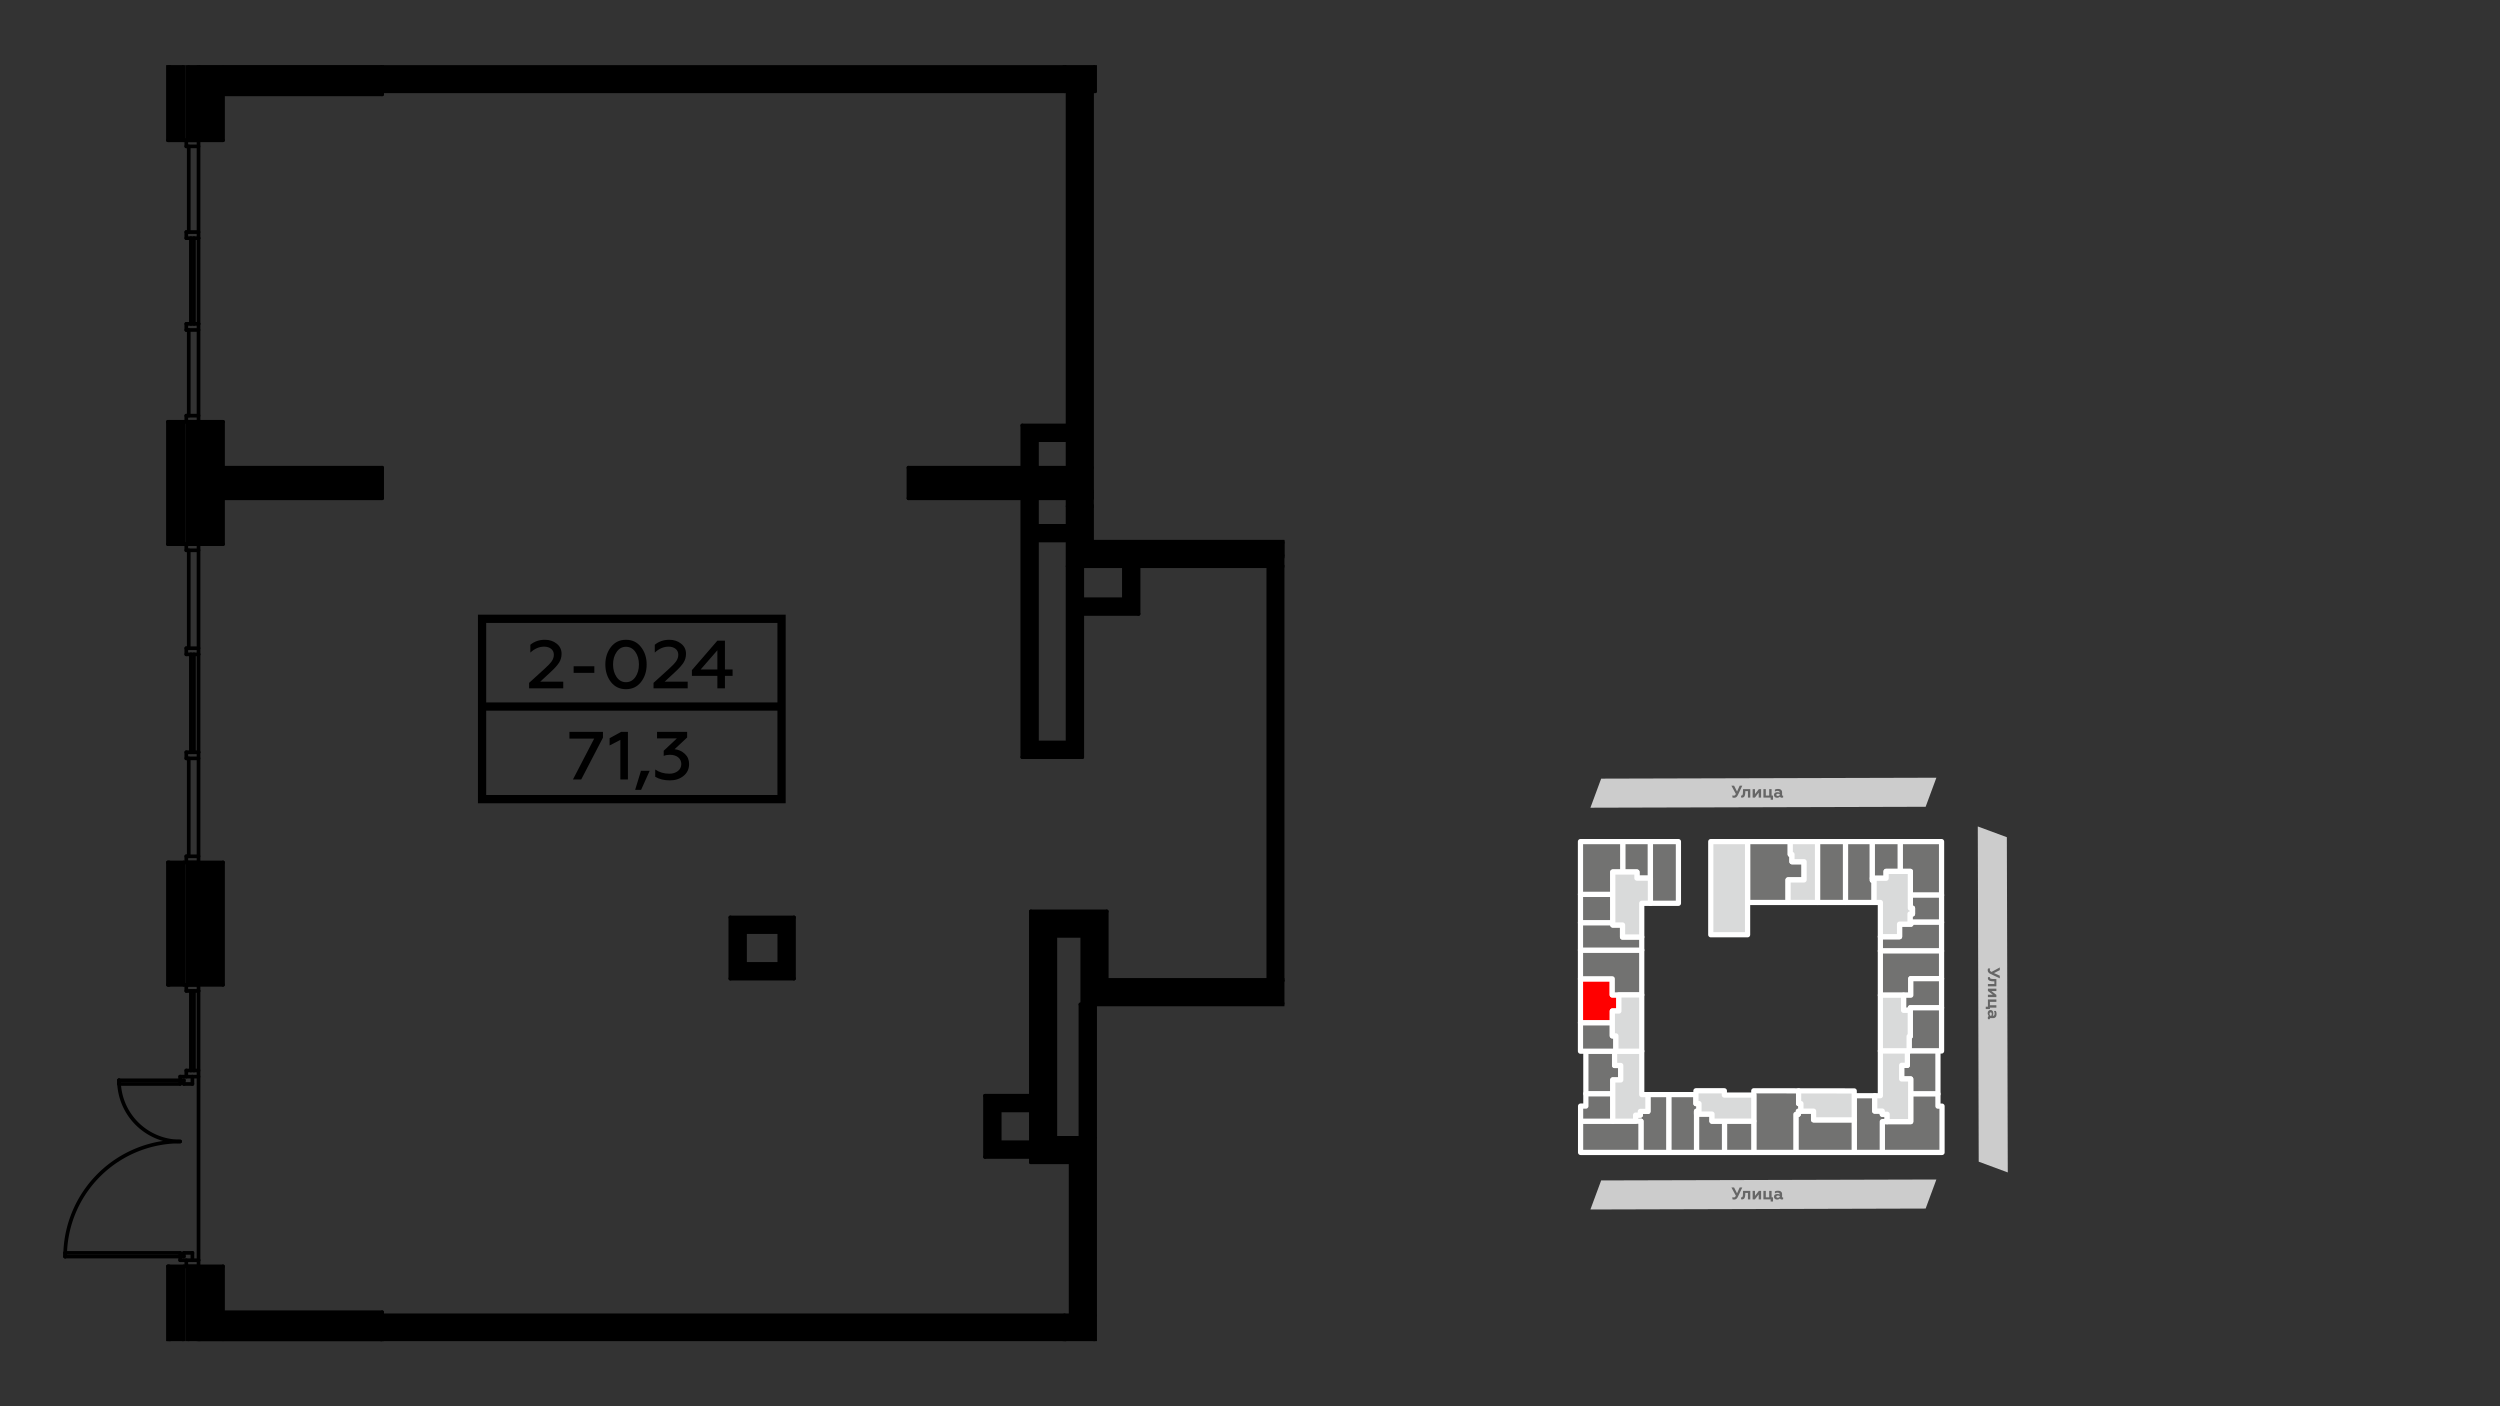 <?xml version="1.0" encoding="UTF-8"?>
<!DOCTYPE svg PUBLIC "-//W3C//DTD SVG 1.1//EN" "http://www.w3.org/Graphics/SVG/1.1/DTD/svg11.dtd">
<!-- Creator: CorelDRAW 2020 (64-Bit) -->
<svg xmlns="http://www.w3.org/2000/svg" xml:space="preserve" width="100%" height="100%" version="1.1" style="shape-rendering:geometricPrecision; text-rendering:geometricPrecision; image-rendering:optimizeQuality; fill-rule:evenodd; clip-rule:evenodd"
viewBox="0 0 13933.7 7837.7"
 xmlns:xlink="http://www.w3.org/1999/xlink"
 xmlns:xodm="http://www.corel.com/coreldraw/odm/2003">
 <rect x="0" y="0" width="13933.7" height="7837.7" fill="#333333" stroke="none"/>
 <defs>
  <style type="text/css">
   <![CDATA[
    .str0 {stroke:white;stroke-width:29.03;stroke-linecap:square;stroke-linejoin:round;stroke-miterlimit:7.661}
    .fil5 {fill:black}
    .fil2 {fill:#727271}
    .fil0 {fill:#CCCCCC}
    .fil4 {fill:#D9DADA}
    .fil3 {fill:red}
    .fil6 {fill:black;fill-rule:nonzero}
    .fil1 {fill:#666666;fill-rule:nonzero}
   ]]>
  </style>
 </defs>
 <g id="Слой_x0020_1">
  <g id="_1941841658368">
   <g>
    <polygon class="fil0" points="11028.31,6474.6 11023.12,4606.23 11185.12,4666.15 11190.31,6534.52 "/>
    <g>
     <path class="fil1" d="M11078.42 5407.75c0,8.99 5.25,15.73 15.74,20.61l51.71 24.35 0 -14.61 -32.6 -14.62 32.6 -16.48 0 -14.99 -46.46 25.1c-3.37,-1.87 -6,-3.74 -7.12,-5.24 -1.13,-1.5 -1.87,-3.75 -1.87,-6.75 0,-2.99 0.74,-5.24 1.87,-7.49l-11.99 0c-1.13,1.87 -1.88,5.24 -1.88,10.12z"/>
     <path id="_1" class="fil1" d="M11115.52 5484.19l-35.97 0 0 13.12 47.21 0 0 -40.47 -13.86 -0.38c-7.87,0 -11.99,-0.37 -16.11,-1.5 -4.5,-1.12 -6,-3 -6,-5.99 0,-1.13 0,-2.25 0.37,-3l-10.86 0c-0.75,1.12 -1.13,3 -1.13,5.24 0.38,9.37 5.25,13.87 13.49,16.12 5.62,1.5 9.75,1.87 16.49,2.25l6.37 0 0 14.61z"/>
     <polygon id="_2" class="fil1" points="11079.55,5523.16 11107.28,5544.15 11079.55,5544.15 11079.55,5557.64 11126.76,5557.64 11126.76,5544.9 11099.03,5523.54 11126.76,5523.54 11126.76,5510.42 11079.55,5510.42 "/>
     <polygon id="_3" class="fil1" points="11067.56,5623.96 11090.79,5623.96 11090.79,5616.09 11126.76,5616.09 11126.76,5602.6 11090.79,5602.6 11090.79,5583.87 11126.76,5583.87 11126.76,5570.38 11079.55,5570.38 11079.55,5610.85 11067.56,5610.85 "/>
     <path id="_4" class="fil1" d="M11090.04 5677.92c0,-2.25 1.12,-3.37 3.37,-3.37l16.12 0c5.62,0 10.11,-2.25 13.49,-6.37 3.37,-3.75 4.87,-9.37 4.87,-16.11 0,-6.75 -1.13,-12.74 -3.75,-17.62l-11.24 0c3,4.5 4.12,9.37 4.12,14.24 0,8.62 -3,12.74 -8.99,12.74l-1.13 0c1.88,-3.74 2.63,-8.24 2.63,-13.86 0,-4.87 -1.13,-9.37 -3.75,-13.12 -2.62,-3.37 -6.75,-5.24 -11.62,-5.24 -9.37,0 -15.74,7.12 -15.74,17.24 0,6.74 2.25,11.99 6.37,16.48 -4.12,1.5 -5.99,5.25 -5.99,10.5 0,2.99 0.75,5.62 1.87,7.11l9.75 0c-0.38,-0.74 -0.38,-1.49 -0.38,-2.62zm3.37 -16.49c-2.99,-2.62 -4.87,-5.99 -4.87,-10.86 0,-4.87 2.25,-8.25 6.37,-8.25 3.75,0 6,3.38 6,9.37 0,3.75 -0.75,6.75 -2.63,9.74l-4.87 0z"/>
    </g>
   </g>
   <g>
    <polygon class="fil0" points="10732.5,4496.57 8864.13,4501.76 8924.05,4339.77 10792.42,4334.58 "/>
    <g>
     <path class="fil1" d="M9665.65 4446.46c8.99,0 15.73,-5.24 20.61,-15.74l24.35 -51.71 -14.61 0 -14.62 32.6 -16.48 -32.6 -14.99 0 25.1 46.47c-1.87,3.37 -3.74,5.99 -5.24,7.12 -1.5,1.12 -3.75,1.87 -6.75,1.87 -2.99,0 -5.24,-0.75 -7.49,-1.87l0 11.99c1.87,1.12 5.24,1.87 10.12,1.87z"/>
     <path id="_1_0" class="fil1" d="M9742.09 4409.36l0 35.98 13.11 0 0 -47.22 -40.47 0 -0.37 13.87c0,7.87 -0.37,11.99 -1.5,16.11 -1.12,4.5 -3,6 -5.99,6 -1.13,0 -2.25,0 -3,-0.38l0 10.87c1.12,0.75 3,1.12 5.24,1.12 9.37,-0.37 13.87,-5.24 16.12,-13.49 1.5,-5.62 1.87,-9.74 2.25,-16.49l0 -6.37 14.61 0z"/>
     <polygon id="_2_1" class="fil1" points="9781.06,4445.34 9802.05,4417.61 9802.05,4445.34 9815.54,4445.34 9815.54,4398.12 9802.79,4398.12 9781.44,4425.85 9781.44,4398.12 9768.32,4398.12 9768.32,4445.34 "/>
     <polygon id="_3_2" class="fil1" points="9881.86,4457.33 9881.86,4434.1 9873.99,4434.1 9873.99,4398.12 9860.5,4398.12 9860.5,4434.1 9841.77,4434.1 9841.77,4398.12 9828.28,4398.12 9828.28,4445.34 9868.75,4445.34 9868.75,4457.33 "/>
     <path id="_4_3" class="fil1" d="M9935.82 4434.85c-2.25,0 -3.37,-1.13 -3.37,-3.38l0 -16.11c0,-5.62 -2.25,-10.12 -6.37,-13.49 -3.75,-3.37 -9.37,-4.87 -16.11,-4.87 -6.75,0 -12.74,1.12 -17.62,3.75l0 11.24c4.5,-3 9.37,-4.12 14.24,-4.12 8.62,0 12.74,2.99 12.74,8.99l0 1.12c-3.74,-1.87 -8.24,-2.62 -13.86,-2.62 -4.87,0 -9.37,1.12 -13.12,3.75 -3.37,2.62 -5.24,6.74 -5.24,11.61 0,9.37 7.12,15.74 17.23,15.74 6.75,0 12,-2.25 16.49,-6.37 1.5,4.12 5.25,6 10.49,6 3,0 5.63,-0.75 7.12,-1.88l0 -9.74c-0.74,0.38 -1.49,0.38 -2.62,0.38zm-16.49 -3.38c-2.62,3 -5.99,4.87 -10.86,4.87 -4.87,0 -8.25,-2.24 -8.25,-6.37 0,-3.74 3.38,-5.99 9.37,-5.99 3.75,0 6.75,0.75 9.74,2.62l0 4.87z"/>
    </g>
   </g>
   <polygon class="fil2 str0" points="9740.13,4690.59 9740.13,5029.78 9965.84,5029.78 9965.84,4904.07 10055.02,4904.07 10055.02,4802.76 9987.53,4802.76 9987.53,4761.99 9978.05,4761.99 9978.05,4690.59 "/>
   <polygon class="fil2 str0" points="10129.97,4690.59 10129.97,5029.78 10286.08,5029.78 10286.08,4690.59 "/>
   <polygon class="fil2 str0" points="10286.08,4690.59 10286.08,5029.78 10445.23,5029.78 10445.23,4906.44 10435.46,4906.44 10435.46,4894.98 10435.46,4690.59 "/>
   <polygon class="fil2 str0" points="10435.46,4690.59 10435.46,4894.98 10512.22,4894.98 10512.22,4856.66 10591.6,4856.66 10591.6,4690.59 "/>
   <polygon class="fil2 str0" points="10591.6,4690.59 10591.6,4856.66 10647.42,4856.66 10647.42,4988.87 10821.29,4988.87 10821.29,4690.59 "/>
   <polygon class="fil2 str0" points="10821.29,4988.87 10647.42,4988.87 10647.42,5061.81 10659.28,5061.81 10659.28,5093.69 10645.47,5093.57 10645.47,5140.08 10650.39,5140.08 10821.29,5140.08 "/>
   <polygon class="fil2 str0" points="10821.29,5140.08 10650.39,5140.08 10650.39,5150.76 10587.18,5150.76 10587.18,5220.65 10480.2,5220.65 10480.2,5300.14 10821.29,5300.14 "/>
   <polygon class="fil2 str0" points="10821.29,5300.14 10480.2,5300.14 10480.2,5546.61 10609.48,5546.61 10649.79,5546.61 10649.79,5454.54 10821.29,5454.54 "/>
   <polygon class="fil2 str0" points="10821.29,5454.54 10649.79,5454.54 10649.79,5546.61 10609.48,5546.61 10609.48,5631.08 10646.95,5631.08 10646.95,5616.85 10821.29,5616.85 "/>
   <polygon class="fil2 str0" points="10821.29,5616.85 10646.95,5616.85 10646.95,5631.08 10646.95,5776.13 10640.48,5776.13 10640.48,5857.61 10743.84,5857.61 10801.07,5857.61 10821.29,5857.61 "/>
   <polygon class="fil2 str0" points="10743.84,5857.61 10640.48,5857.61 10630.64,5857.61 10630.64,5937.66 10598.8,5937.66 10598.8,6013.57 10649.2,6013.57 10649.2,6097.18 10801.07,6097.18 10801.07,5857.61 "/>
   <polygon class="fil2 str0" points="10801.07,6097.18 10649.2,6097.18 10649.2,6251.36 10517.91,6251.36 10490.87,6251.36 10490.87,6423.09 10823.9,6423.09 10823.9,6165.02 10801.07,6165.02 "/>
   <polygon class="fil2 str0" points="10517.91,6251.36 10517.91,6210.33 10490.87,6210.33 10490.87,6192.54 10448.76,6192.54 10448.76,6106.91 10334.46,6106.91 10334.46,6241.4 10334.46,6423.09 10490.87,6423.09 10490.87,6251.36 "/>
   <polygon class="fil2 str0" points="10334.46,6423.09 10334.46,6241.4 10108.03,6241.4 10108.03,6193.01 10037.35,6193.01 10023.47,6193.01 10022.64,6193.01 10022.64,6210.8 10009.36,6210.8 10009.36,6423.09 "/>
   <polygon class="fil2 str0" points="10009.36,6423.09 10009.36,6210.8 10022.64,6210.8 10022.64,6193.01 10023.47,6193.01 10037.35,6193.01 10037.35,6150.79 10024.44,6150.79 10024.44,6079.79 9774.73,6079.47 9774.73,6248.72 9774.73,6423.09 "/>
   <polygon class="fil2 str0" points="9774.73,6423.09 9774.73,6248.72 9611.45,6248.72 9611.45,6249.11 9611.45,6423.09 "/>
   <polygon class="fil2 str0" points="9611.45,6423.09 9611.45,6249.11 9541.8,6249.11 9541.8,6209.38 9455.49,6209.38 9455.49,6423.09 "/>
   <polygon class="fil2 str0" points="9455.49,6423.09 9455.49,6209.38 9455.49,6193.48 9469.25,6193.48 9469.25,6150.79 9452.26,6150.79 9452.26,6100.62 9300.76,6100.62 9300.76,6423.09 "/>
   <polygon class="fil2 str0" points="9300.76,6423.09 9300.76,6100.62 9184.67,6100.62 9184.67,6194.5 9142.39,6194.5 9142.39,6215.07 9115.94,6215.07 9115.94,6248.96 9145.78,6248.96 9145.78,6423.09 "/>
   <polygon class="fil2 str0" points="9145.78,6423.09 9145.78,6248.96 9115.94,6248.96 8988.8,6248.96 8809.36,6248.96 8809.36,6423.09 "/>
   <polygon class="fil2 str0" points="8988.8,6248.96 8988.8,6095.57 8838.78,6095.57 8838.78,6164.78 8809.36,6164.78 8809.36,6248.96 "/>
   <polygon class="fil2 str0" points="8838.78,6095.57 8988.8,6095.57 8988.8,6018.91 9033.13,6018.91 9033.13,5938.38 8998.89,5938.38 8998.89,5858.79 8838.78,5858.79 "/>
   <polygon class="fil2 str0" points="8838.78,5858.79 8998.89,5858.79 9006.11,5858.79 9006.11,5773.4 8986.31,5773.4 8986.31,5699.87 8808.74,5699.87 8808.74,5858.79 8838.78,5858.71 "/>
   <polygon class="fil3 str0" points="8808.74,5699.87 8986.31,5699.87 8986.31,5634.88 9022.7,5634.88 9022.7,5545.22 8985.84,5545.22 8985.84,5455.52 8808.74,5455.52 "/>
   <polygon class="fil2 str0" points="8808.74,5455.52 8985.84,5455.52 8985.84,5545.22 9022.7,5545.22 9150.22,5545.22 9150.22,5295.4 8808.74,5295.4 "/>
   <polygon class="fil2 str0" points="8808.74,5295.4 9150.22,5295.4 9150.22,5222.51 9043.24,5222.51 9043.24,5155.5 8988.8,5155.5 8988.8,5142.57 8808.74,5142.57 "/>
   <polygon class="fil2 str0" points="8808.74,5142.57 8988.8,5142.57 8988.8,4984.97 8988.8,4984.74 8808.74,4984.74 "/>
   <polygon class="fil2 str0" points="8808.74,4984.74 8988.8,4984.74 8988.8,4860.19 9045.29,4860.19 9045.29,4690.59 8808.74,4690.59 "/>
   <polygon class="fil2 str0" points="9045.29,4690.59 9045.29,4860.19 9123.42,4860.19 9123.42,4894.11 9198.55,4894.11 9198.55,4690.59 "/>
   <polygon class="fil2 str0" points="9198.55,4690.59 9198.55,4894.11 9198.55,5034.53 9354.68,5034.53 9354.68,4690.59 "/>
   <polygon class="fil4 str0" points="9534.96,4690.59 9534.96,5209.82 9740.13,5209.82 9740.13,5030.73 9740.13,5029.78 9740.13,4690.59 "/>
   <polygon class="fil4 str0" points="9965.84,4904.07 9965.84,5029.78 10129.97,5029.78 10129.97,4690.59 9978.05,4690.59 9978.05,4761.99 9987.53,4761.99 9987.53,4802.76 10055.02,4802.76 10055.02,4904.07 "/>
   <polygon class="fil4 str0" points="10445.23,4906.44 10445.23,5029.78 10480.2,5029.78 10480.2,5220.65 10587.18,5220.65 10587.18,5150.76 10650.39,5150.76 10650.39,5140.08 10645.47,5140.08 10645.47,5093.57 10659.28,5093.69 10659.28,5061.81 10647.42,5061.81 10647.42,4988.87 10647.42,4856.66 10591.6,4856.66 10512.22,4856.66 10512.22,4894.98 10435.46,4894.98 10435.46,4906.44 "/>
   <polygon class="fil4 str0" points="10609.48,5546.61 10480.2,5546.61 10480.2,5857.61 10630.64,5857.61 10640.48,5857.61 10640.48,5776.13 10646.95,5776.13 10646.95,5631.08 10609.48,5631.08 "/>
   <polygon class="fil4 str0" points="10630.64,5857.61 10480.2,5857.61 10480.2,6106.91 10448.76,6106.91 10448.76,6192.54 10490.87,6192.54 10490.87,6210.33 10517.91,6210.33 10517.91,6251.36 10649.2,6251.36 10649.2,6097.18 10649.2,6013.57 10598.8,6013.57 10598.8,5937.66 10630.64,5937.66 "/>
   <polygon class="fil4 str0" points="10334.46,6080.2 10024.44,6079.79 10024.44,6150.79 10037.35,6150.79 10037.35,6193.01 10108.03,6193.01 10108.03,6241.4 10334.46,6241.4 10334.46,6106.91 "/>
   <polygon class="fil4 str0" points="9184.67,6194.5 9184.67,6100.62 9150.22,6100.62 9150.22,5858.79 9006.11,5858.79 8998.89,5858.79 8998.89,5938.38 9033.13,5938.38 9033.13,6018.91 8988.8,6018.91 8988.8,6095.57 8988.8,6248.96 9115.94,6248.96 9115.94,6215.07 9142.39,6215.07 9142.39,6194.5 "/>
   <polygon class="fil4 str0" points="9006.11,5858.79 9150.22,5858.79 9150.22,5545.22 9022.7,5545.22 9022.7,5634.88 8986.31,5634.88 8986.31,5699.87 8986.31,5773.4 9006.11,5773.4 "/>
   <polygon class="fil4 str0" points="9043.24,5222.51 9150.22,5222.51 9150.22,5034.53 9198.55,5034.53 9198.55,4894.11 9123.42,4894.11 9123.42,4860.19 9045.29,4860.19 8988.8,4860.19 8988.8,4984.74 8988.8,4984.97 8988.8,5142.57 8988.8,5155.5 9043.24,5155.5 "/>
   <polygon class="fil4 str0" points="9469.25,6150.79 9452.26,6150.79 9452.26,6079.39 9610.6,6079.39 9610.6,6103.35 9774.68,6103.35 9774.68,6248.72 9541.8,6248.72 9541.8,6209.38 9455.49,6209.38 9455.49,6193.48 9469.25,6193.48 "/>
   <g>
    <polygon class="fil0" points="10732.5,6735.9 8864.13,6741.09 8924.05,6579.1 10792.42,6573.91 "/>
    <g>
     <path class="fil1" d="M9665.65 6685.79c8.99,0 15.73,-5.25 20.61,-15.74l24.35 -51.71 -14.61 0 -14.62 32.6 -16.48 -32.6 -14.99 0 25.1 46.47c-1.87,3.37 -3.74,5.99 -5.24,7.12 -1.5,1.12 -3.75,1.87 -6.75,1.87 -2.99,0 -5.24,-0.75 -7.49,-1.87l0 11.99c1.87,1.12 5.24,1.87 10.12,1.87z"/>
     <path id="_1_4" class="fil1" d="M9742.09 6648.69l0 35.98 13.11 0 0 -47.22 -40.47 0 -0.37 13.87c0,7.87 -0.37,11.99 -1.5,16.11 -1.12,4.5 -3,5.99 -5.99,5.99 -1.13,0 -2.25,0 -3,-0.37l0 10.87c1.12,0.75 3,1.12 5.24,1.12 9.37,-0.37 13.87,-5.25 16.12,-13.49 1.5,-5.62 1.87,-9.74 2.25,-16.49l0 -6.37 14.61 0z"/>
     <polygon id="_2_5" class="fil1" points="9781.06,6684.67 9802.05,6656.94 9802.05,6684.67 9815.54,6684.67 9815.54,6637.45 9802.79,6637.45 9781.44,6665.18 9781.44,6637.45 9768.32,6637.45 9768.32,6684.67 "/>
     <polygon id="_3_6" class="fil1" points="9881.86,6696.66 9881.86,6673.42 9873.99,6673.42 9873.99,6637.45 9860.5,6637.45 9860.5,6673.42 9841.77,6673.42 9841.77,6637.45 9828.28,6637.45 9828.28,6684.67 9868.75,6684.67 9868.75,6696.66 "/>
     <path id="_4_7" class="fil1" d="M9935.82 6674.17c-2.25,0 -3.37,-1.12 -3.37,-3.37l0 -16.11c0,-5.62 -2.25,-10.12 -6.37,-13.49 -3.75,-3.37 -9.37,-4.87 -16.11,-4.87 -6.75,0 -12.74,1.12 -17.62,3.74l0 11.25c4.5,-3 9.37,-4.13 14.24,-4.13 8.62,0 12.74,3 12.74,9l0 1.12c-3.74,-1.87 -8.24,-2.62 -13.86,-2.62 -4.87,0 -9.37,1.12 -13.12,3.75 -3.37,2.62 -5.24,6.74 -5.24,11.61 0,9.37 7.12,15.74 17.23,15.74 6.75,0 12,-2.25 16.49,-6.37 1.5,4.12 5.25,6 10.49,6 3,0 5.63,-0.75 7.12,-1.88l0 -9.74c-0.74,0.37 -1.49,0.37 -2.62,0.37zm-16.49 -3.37c-2.62,3 -5.99,4.87 -10.86,4.87 -4.87,0 -8.25,-2.25 -8.25,-6.37 0,-3.74 3.38,-5.99 9.37,-5.99 3.75,0 6.75,0.75 9.74,2.62l0 4.87z"/>
    </g>
   </g>
  </g>
  <g id="_1940025081520">
   <polygon class="fil5" points="6103.59,7474.85 6103.59,7330.81 5967.16,7330.81 5933.05,7330.81 5933.05,7467.24 5933.05,7474.85 "/>
   <polygon class="fil5" points="5933.05,7330.81 2129.82,7330.81 2129.82,7467.24 5933.05,7467.24 "/>
   <polygon class="fil5" points="5745.45,6366.3 5571.81,6366.3 5571.81,6188.94 5745.45,6188.94 5745.45,6107.07 5489.95,6107.07 5489.95,6448.17 5745.45,6448.17 "/>
   <polygon class="fil5" points="5881.88,6341.63 5881.88,5216.01 6031.96,5216.01 6031.96,5461.59 6031.96,5598.03 6103.59,5598.03 7158.81,5598.03 7158.81,5461.59 7150.77,5461.59 7068.9,5461.59 6168.41,5461.59 6168.41,5079.56 5745.45,5079.56 5745.45,6107.07 5745.45,6188.94 5745.45,6366.3 5745.45,6448.17 5745.45,6478.06 5967.16,6478.06 5967.16,7330.81 6103.59,7330.81 6103.59,6341.63 6021.72,6341.63 5967.16,6341.63 "/>
   <polygon class="fil5" points="6103.59,5598.03 6031.96,5598.03 6021.72,5598.03 6021.72,6341.63 6103.59,6341.63 "/>
   <polygon class="fil5" points="7150.77,5461.59 7150.77,3155.78 7068.9,3155.78 7068.9,5461.59 "/>
   <polygon class="fil5" points="6263.91,3339.97 6031.96,3339.97 6031.96,3155.78 5950.1,3155.78 5950.1,4138.14 5779.56,4138.14 5779.56,3012.53 5950.1,3012.53 5950.1,2930.66 5779.56,2930.66 5779.56,2777.17 5697.69,2777.17 5697.69,4220.01 6031.96,4220.01 6031.96,3421.84 6345.78,3421.84 6345.78,3155.78 6263.91,3155.78 "/>
   <polygon class="fil5" points="6086.55,3019.33 6086.55,2821.51 5950.1,2821.51 5950.1,2930.66 5950.1,3012.53 5950.1,3155.78 6031.96,3155.78 6263.91,3155.78 6345.78,3155.78 7068.9,3155.78 7150.77,3155.78 7150.77,3101.2 7150.77,3019.33 6386.71,3019.33 6304.84,3019.33 "/>
   <polygon class="fil5" points="6096.41,2821.51 6096.41,2739.65 6086.55,2739.65 6086.55,2777.17 5950.1,2777.17 5950.1,2821.51 6086.55,2821.51 "/>
   <polygon class="fil5" points="7158.81,3019.33 7150.77,3019.33 7150.77,3101.2 7158.81,3101.2 "/>
   <polygon class="fil5" points="5697.69,2606.61 5063.26,2606.61 5063.26,2777.17 5697.69,2777.17 5779.56,2777.17 5950.1,2777.17 6086.55,2777.17 6086.55,2739.65 6086.55,2606.61 5950.1,2606.61 5779.56,2606.61 "/>
   <polygon class="fil5" points="5950.1,2371.27 5697.69,2371.27 5697.69,2606.61 5779.56,2606.61 5779.56,2453.11 5950.1,2453.11 "/>
   <polygon class="fil5" points="6086.55,2606.61 6086.55,508.88 5950.1,508.88 5950.1,2371.27 5950.1,2453.11 5950.1,2606.61 "/>
   <polygon class="fil5" points="2129.82,7313.75 1242.96,7313.75 1106.53,7313.75 1106.53,7474.85 2129.82,7474.85 2129.82,7467.24 2129.82,7330.81 "/>
   <polygon class="fil5" points="1242.96,7313.75 1242.96,7057.93 1106.53,7057.93 1106.53,7313.75 "/>
   <polygon class="fil5" points="1106.53,7313.75 1106.53,7057.93 1045.12,7057.93 1045.12,7474.85 1106.53,7474.85 "/>
   <polygon class="fil5" points="1024.66,7474.85 1024.66,7057.93 942.79,7057.93 942.79,7474.85 "/>
   <path class="fil5" d="M4343.43 5372.44l-191.01 0 0 -177.39 191.01 0 0 177.39zm81.85 -259.25l-354.73 0 0 341.09 354.73 0 0 -341.09z"/>
   <polygon class="fil5" points="1106.53,5488.88 1106.53,4806.68 1045.12,4806.68 1045.12,5488.88 "/>
   <polygon class="fil5" points="1024.66,5488.88 1024.66,4806.68 942.79,4806.68 942.79,5488.88 "/>
   <polygon class="fil5" points="1242.96,5488.88 1242.96,4806.68 1106.53,4806.68 1106.53,5488.88 "/>
   <polygon class="fil5" points="1242.96,3032.98 1242.96,2777.17 1106.53,2777.17 1106.53,3032.98 "/>
   <polygon class="fil5" points="2129.82,2606.61 1242.96,2606.61 1106.53,2606.61 1106.53,2777.17 1242.96,2777.17 2129.82,2777.17 "/>
   <polygon class="fil5" points="1242.96,2606.61 1242.96,2350.79 1106.53,2350.79 1106.53,2606.61 "/>
   <polygon class="fil5" points="1106.53,2606.61 1106.53,2350.79 1045.12,2350.79 1045.12,3032.98 1106.53,3032.98 1106.53,2777.17 "/>
   <polygon class="fil5" points="1024.66,3032.98 1024.66,2350.79 942.79,2350.79 942.79,3032.98 "/>
   <polygon class="fil5" points="1106.53,362.86 1106.53,525.92 1242.96,525.92 2129.82,525.92 2129.82,508.88 2129.82,372.43 2129.82,362.86 "/>
   <polygon class="fil5" points="1242.96,781.74 1242.96,525.92 1106.53,525.92 1106.53,781.74 "/>
   <polygon class="fil5" points="1106.53,781.74 1106.53,525.92 1106.53,362.86 1045.12,362.86 1045.12,781.74 "/>
   <polygon class="fil5" points="1024.66,781.74 1024.66,362.86 942.79,362.86 942.79,781.74 "/>
   <polygon class="fil5" points="5933.05,372.43 2129.82,372.43 2129.82,508.88 5933.05,508.88 "/>
   <polygon class="fil5" points="6103.59,508.88 6103.59,362.86 5933.05,362.86 5933.05,372.43 5933.05,508.88 5950.1,508.88 6086.55,508.88 "/>
   <path class="fil6" d="M1102.54 7474.85c1.23,-0.52 2.57,-0.8 3.99,-0.8l1023.29 0c1.41,0 2.76,0.28 3.99,0.8l-1031.27 0z"/>
   <path class="fil6" d="M2119.56 7474.85l0 -161.1c0,-5.65 4.61,-10.26 10.26,-10.26 5.65,0 10.25,4.61 10.25,10.26l0 161.1 -20.51 0z"/>
   <g>
    <path class="fil6" d="M2129.82 7303.49c5.66,0 10.26,4.6 10.26,10.26 0,5.66 -4.6,10.26 -10.26,10.26l0 -20.52zm-1023.3 0l1023.3 0 0 20.52 -1023.3 0 0 -20.52zm0 20.52c-5.66,0 -10.26,-4.6 -10.26,-10.26 0,-5.66 4.6,-10.26 10.26,-10.26l0 20.52z"/>
   </g>
   <g>
    <path class="fil6" d="M5052.99 2606.62c0,-5.66 4.6,-10.26 10.26,-10.26 5.66,0 10.26,4.6 10.26,10.26l-20.52 0zm0 170.54l0 -170.54 20.52 0 0 170.54 -20.52 0zm20.52 0c0,5.66 -4.6,10.26 -10.26,10.26 -5.66,0 -10.26,-4.6 -10.26,-10.26l20.52 0z"/>
   </g>
   <g>
    <path class="fil6" d="M5063.25 2787.42c-5.66,0 -10.26,-4.6 -10.26,-10.26 0,-5.66 4.6,-10.26 10.26,-10.26l0 20.52zm1023.29 0l-1023.29 0 0 -20.52 1023.29 0 0 20.52zm0 -20.52c5.66,0 10.26,4.6 10.26,10.26 0,5.66 -4.6,10.26 -10.26,10.26l0 -20.52z"/>
   </g>
   <g>
    <path class="fil6" d="M6096.8 2777.16c0,5.66 -4.6,10.26 -10.26,10.26 -5.66,0 -10.26,-4.6 -10.26,-10.26l20.52 0zm0 -2268.29l0 2268.29 -20.52 0 0 -2268.29 20.52 0zm-20.52 0c0,-5.66 4.6,-10.26 10.26,-10.26 5.66,0 10.26,4.6 10.26,10.26l-20.52 0z"/>
   </g>
   <g>
    <path class="fil6" d="M6086.54 2596.36c5.66,0 10.26,4.6 10.26,10.26 0,5.66 -4.6,10.26 -10.26,10.26l0 -20.52zm-1023.29 0l1023.29 0 0 20.52 -1023.29 0 0 -20.52zm0 20.52c-5.66,0 -10.26,-4.6 -10.26,-10.26 0,-5.66 4.6,-10.26 10.26,-10.26l0 20.52z"/>
   </g>
   <g>
    <path class="fil6" d="M1106.52 2787.42c-5.66,0 -10.26,-4.6 -10.26,-10.26 0,-5.66 4.6,-10.26 10.26,-10.26l0 20.52zm1023.3 0l-1023.3 0 0 -20.52 1023.3 0 0 20.52zm0 -20.52c5.66,0 10.26,4.6 10.26,10.26 0,5.66 -4.6,10.26 -10.26,10.26l0 -20.52z"/>
   </g>
   <g>
    <path class="fil6" d="M2140.08 2777.16c0,5.66 -4.6,10.26 -10.26,10.26 -5.66,0 -10.26,-4.6 -10.26,-10.26l20.52 0zm0 -170.54l0 170.54 -20.52 0 0 -170.54 20.52 0zm-20.52 0c0,-5.66 4.6,-10.26 10.26,-10.26 5.66,0 10.26,4.6 10.26,10.26l-20.52 0z"/>
   </g>
   <g>
    <path class="fil6" d="M2129.82 2596.36c5.66,0 10.26,4.6 10.26,10.26 0,5.66 -4.6,10.26 -10.26,10.26l0 -20.52zm-1023.3 0l1023.3 0 0 20.52 -1023.3 0 0 -20.52zm0 20.52c-5.66,0 -10.26,-4.6 -10.26,-10.26 0,-5.66 4.6,-10.26 10.26,-10.26l0 20.52z"/>
   </g>
   <g>
    <path class="fil6" d="M1106.52 536.18c-5.66,0 -10.26,-4.6 -10.26,-10.26 0,-5.66 4.6,-10.26 10.26,-10.26l0 20.52zm1023.3 0l-1023.3 0 0 -20.52 1023.3 0 0 20.52zm0 -20.52c5.66,0 10.26,4.6 10.26,10.26 0,5.66 -4.6,10.26 -10.26,10.26l0 -20.52z"/>
   </g>
   <path class="fil6" d="M2140.07 525.92c0,5.65 -4.6,10.26 -10.25,10.26 -5.65,0 -10.26,-4.61 -10.26,-10.26l0 -163.06 20.51 0 0 163.06z"/>
   <path class="fil6" d="M2136.83 362.86c-1.83,1.72 -4.31,2.78 -7.01,2.78l-1023.29 0c-2.71,0 -5.19,-1.06 -7.01,-2.78l1037.31 0z"/>
   <path class="fil6" d="M6113.85 508.88c0,5.65 -4.61,10.25 -10.26,10.25 -5.65,0 -10.26,-4.6 -10.26,-10.25l0 -146.02 20.52 0 0 146.02z"/>
   <path class="fil6" d="M5943.31 362.86l0 146.02c0,5.65 -4.61,10.25 -10.26,10.25 -5.65,0 -10.25,-4.6 -10.25,-10.25l0 -146.02 20.51 0z"/>
   <path class="fil6" d="M5922.8 7330.81c0,-5.65 4.6,-10.26 10.25,-10.26 5.65,0 10.26,4.61 10.26,10.26l0 144.04 -20.51 0 0 -144.04z"/>
   <path class="fil6" d="M1238.97 7474.85c1.23,-0.52 2.57,-0.8 3.99,-0.8 1.42,0 2.76,0.28 3.99,0.8l-7.98 0z"/>
   <g>
    <path class="fil6" d="M1253.22 7313.75c0,5.66 -4.6,10.26 -10.26,10.26 -5.66,0 -10.26,-4.6 -10.26,-10.26l20.52 0zm0 -255.82l0 255.82 -20.52 0 0 -255.82 20.52 0zm-20.52 0c0,-5.66 4.6,-10.26 10.26,-10.26 5.66,0 10.26,4.6 10.26,10.26l-20.52 0z"/>
   </g>
   <g>
    <path class="fil6" d="M1253.22 5488.88c0,5.66 -4.6,10.26 -10.26,10.26 -5.66,0 -10.26,-4.6 -10.26,-10.26l20.52 0zm0 -682.19l0 682.19 -20.52 0 0 -682.19 20.52 0zm-20.52 0c0,-5.66 4.6,-10.26 10.26,-10.26 5.66,0 10.26,4.6 10.26,10.26l-20.52 0z"/>
   </g>
   <g>
    <path class="fil6" d="M1253.22 3032.99c0,5.66 -4.6,10.26 -10.26,10.26 -5.66,0 -10.26,-4.6 -10.26,-10.26l20.52 0zm0 -255.83l0 255.83 -20.52 0 0 -255.83 20.52 0zm-20.52 0c0,-5.66 4.6,-10.26 10.26,-10.26 5.66,0 10.26,4.6 10.26,10.26l-20.52 0z"/>
   </g>
   <g>
    <polygon class="fil6" points="1106.52,7057.93 1106.52,7057.93 1106.52,7057.93 "/>
   </g>
   <g>
    <path class="fil6" d="M1253.22 2606.62c0,5.66 -4.6,10.26 -10.26,10.26 -5.66,0 -10.26,-4.6 -10.26,-10.26l20.52 0zm0 -255.83l0 255.83 -20.52 0 0 -255.83 20.52 0zm-20.52 0c0,-5.66 4.6,-10.26 10.26,-10.26 5.66,0 10.26,4.6 10.26,10.26l-20.52 0z"/>
   </g>
   <g>
    <path class="fil6" d="M1253.22 781.75c0,5.66 -4.6,10.26 -10.26,10.26 -5.66,0 -10.26,-4.6 -10.26,-10.26l20.52 0zm0 -255.83l0 255.83 -20.52 0 0 -255.83 20.52 0zm-20.52 0c0,-5.66 4.6,-10.26 10.26,-10.26 5.66,0 10.26,4.6 10.26,10.26l-20.52 0z"/>
   </g>
   <path class="fil6" d="M1249.97 362.86c-1.83,1.72 -4.31,2.78 -7.01,2.78 -2.71,0 -5.19,-1.06 -7.01,-2.78l14.02 0z"/>
   <g>
    <path class="fil6" d="M2129.82 519.13c-5.66,0 -10.26,-4.6 -10.26,-10.26 0,-5.66 4.6,-10.26 10.26,-10.26l0 20.52zm3973.77 0l-3973.77 0 0 -20.52 3973.77 0 0 20.52zm0 -20.52c5.66,0 10.26,4.6 10.26,10.26 0,5.66 -4.6,10.26 -10.26,10.26l0 -20.52z"/>
   </g>
   <path class="fil6" d="M5936.76 362.86c3.83,1.49 6.55,5.22 6.55,9.57 0,5.65 -4.61,10.25 -10.26,10.25l-3803.23 0c-5.65,0 -10.26,-4.6 -10.26,-10.25 0,-4.35 2.72,-8.08 6.55,-9.57l3810.65 0z"/>
   <g>
    <path class="fil6" d="M5939.84 508.87c0,-5.66 4.6,-10.26 10.26,-10.26 5.66,0 10.26,4.6 10.26,10.26l-20.52 0zm0 2097.75l0 -2097.75 20.52 0 0 2097.75 -20.52 0zm20.52 0c0,5.66 -4.6,10.26 -10.26,10.26 -5.66,0 -10.26,-4.6 -10.26,-10.26l20.52 0z"/>
   </g>
   <g>
    <path class="fil6" d="M6096.8 3019.34c0,5.66 -4.6,10.26 -10.26,10.26 -5.66,0 -10.26,-4.6 -10.26,-10.26l20.52 0zm0 -197.83l0 197.83 -20.52 0 0 -197.83 20.52 0zm-20.52 0c0,-5.66 4.6,-10.26 10.26,-10.26 5.66,0 10.26,4.6 10.26,10.26l-20.52 0z"/>
   </g>
   <path class="fil6" d="M5950.1 3166.04c-5.65,0 -10.26,-4.61 -10.26,-10.26 0,-5.65 4.61,-10.25 10.26,-10.25l1200.67 0c3.26,0 6.17,1.55 8.04,3.91l0 12.68c-1.87,2.37 -4.78,3.92 -8.04,3.92l-1200.67 0z"/>
   <path class="fil5" d="M6096.41 2831.77l0 -20.51 -146.31 0c-5.65,0 -10.26,4.6 -10.26,10.25 0,5.65 4.61,10.26 10.26,10.26l146.31 0z"/>
   <path class="fil6" d="M7158.81 3029.59l-1072.26 0c-5.65,0 -10.26,-4.61 -10.26,-10.26 0,-5.65 4.61,-10.25 10.26,-10.25l1072.26 0 0 20.51z"/>
   <path class="fil6" d="M7158.81 5471.85l-990.4 0c-5.65,0 -10.25,-4.61 -10.25,-10.26 0,-5.65 4.6,-10.25 10.25,-10.25l990.4 0 0 20.51z"/>
   <g>
    <path class="fil6" d="M6178.66 5461.6c0,5.66 -4.6,10.26 -10.26,10.26 -5.66,0 -10.26,-4.6 -10.26,-10.26l20.52 0zm0 -382.03l0 382.03 -20.52 0 0 -382.03 20.52 0zm-20.52 0c0,-5.66 4.6,-10.26 10.26,-10.26 5.66,0 10.26,4.6 10.26,10.26l-20.52 0z"/>
   </g>
   <g>
    <path class="fil6" d="M6021.7 5216.01c0,-5.66 4.6,-10.26 10.26,-10.26 5.66,0 10.26,4.6 10.26,10.26l-20.52 0zm0 382.02l0 -382.02 20.52 0 0 382.02 -20.52 0zm20.52 0c0,5.66 -4.6,10.26 -10.26,10.26 -5.66,0 -10.26,-4.6 -10.26,-10.26l20.52 0z"/>
   </g>
   <g>
    <path class="fil6" d="M6168.4 5069.31c5.66,0 10.26,4.6 10.26,10.26 0,5.66 -4.6,10.26 -10.26,10.26l0 -20.52zm-422.96 0l422.96 0 0 20.52 -422.96 0 0 -20.52zm0 20.52c-5.66,0 -10.26,-4.6 -10.26,-10.26 0,-5.66 4.6,-10.26 10.26,-10.26l0 20.52z"/>
   </g>
   <g>
    <path class="fil6" d="M5881.88 5226.27c-5.66,0 -10.26,-4.6 -10.26,-10.26 0,-5.66 4.6,-10.26 10.26,-10.26l0 20.52zm150.08 0l-150.08 0 0 -20.52 150.08 0 0 20.52zm0 -20.52c5.66,0 10.26,4.6 10.26,10.26 0,5.66 -4.6,10.26 -10.26,10.26l0 -20.52z"/>
   </g>
   <g>
    <path class="fil6" d="M5892.14 6341.63c0,5.66 -4.6,10.26 -10.26,10.26 -5.66,0 -10.26,-4.6 -10.26,-10.26l20.52 0zm0 -1125.62l0 1125.62 -20.52 0 0 -1125.62 20.52 0zm-20.52 0c0,-5.66 4.6,-10.26 10.26,-10.26 5.66,0 10.26,4.6 10.26,10.26l-20.52 0z"/>
   </g>
   <g>
    <path class="fil6" d="M5745.44 6488.32c-5.66,0 -10.26,-4.6 -10.26,-10.26 0,-5.66 4.6,-10.26 10.26,-10.26l0 20.52zm221.72 0l-221.72 0 0 -20.52 221.72 0 0 20.52zm0 -20.52c5.66,0 10.26,4.6 10.26,10.26 0,5.66 -4.6,10.26 -10.26,10.26l0 -20.52z"/>
   </g>
   <g>
    <path class="fil6" d="M6103.59 6331.37c5.66,0 10.26,4.6 10.26,10.26 0,5.66 -4.6,10.26 -10.26,10.26l0 -20.52zm-221.71 0l221.71 0 0 20.52 -221.71 0 0 -20.52zm0 20.52c-5.66,0 -10.26,-4.6 -10.26,-10.26 0,-5.66 4.6,-10.26 10.26,-10.26l0 20.52z"/>
   </g>
   <g>
    <path class="fil6" d="M5735.18 5079.57c0,-5.66 4.6,-10.26 10.26,-10.26 5.66,0 10.26,4.6 10.26,10.26l-20.52 0zm0 1398.49l0 -1398.49 20.52 0 0 1398.49 -20.52 0zm20.52 0c0,5.66 -4.6,10.26 -10.26,10.26 -5.66,0 -10.26,-4.6 -10.26,-10.26l20.52 0z"/>
   </g>
   <g>
    <path class="fil6" d="M5956.9 6478.06c0,-5.66 4.6,-10.26 10.26,-10.26 5.66,0 10.26,4.6 10.26,10.26l-20.52 0zm0 852.75l0 -852.75 20.52 0 0 852.75 -20.52 0zm20.52 0c0,5.66 -4.6,10.26 -10.26,10.26 -5.66,0 -10.26,-4.6 -10.26,-10.26l20.52 0z"/>
   </g>
   <g>
    <path class="fil6" d="M6103.59 7320.55c5.66,0 10.26,4.6 10.26,10.26 0,5.66 -4.6,10.26 -10.26,10.26l0 -20.52zm-3973.77 0l3973.77 0 0 20.52 -3973.77 0 0 -20.52zm0 20.52c-5.66,0 -10.26,-4.6 -10.26,-10.26 0,-5.66 4.6,-10.26 10.26,-10.26l0 20.52z"/>
   </g>
   <path class="fil6" d="M2122.94 7474.85c-2.09,-1.88 -3.38,-4.61 -3.38,-7.61 0,-5.65 4.61,-10.26 10.26,-10.26l3803.23 0c5.65,0 10.26,4.61 10.26,10.26 0,3 -1.29,5.73 -3.38,7.61l-3816.99 0z"/>
   <path class="fil6" d="M6093.33 7474.85l0 -1876.82c0,-5.65 4.61,-10.26 10.26,-10.26 5.65,0 10.26,4.61 10.26,10.26l0 1876.82 -20.52 0z"/>
   <g>
    <path class="fil6" d="M5950.1 2361c5.66,0 10.26,4.6 10.26,10.26 0,5.66 -4.6,10.26 -10.26,10.26l0 -20.52zm-252.41 0l252.41 0 0 20.52 -252.41 0 0 -20.52zm0 20.52c-5.66,0 -10.26,-4.6 -10.26,-10.26 0,-5.66 4.6,-10.26 10.26,-10.26l0 20.52z"/>
   </g>
   <g>
    <path class="fil6" d="M5779.55 2463.38c-5.66,0 -10.26,-4.6 -10.26,-10.26 0,-5.66 4.6,-10.26 10.26,-10.26l0 20.52zm170.55 0l-170.55 0 0 -20.52 170.55 0 0 20.52zm0 -20.52c5.66,0 10.26,4.6 10.26,10.26 0,5.66 -4.6,10.26 -10.26,10.26l0 -20.52z"/>
   </g>
   <g>
    <path class="fil6" d="M5687.43 2371.26c0,-5.66 4.6,-10.26 10.26,-10.26 5.66,0 10.26,4.6 10.26,10.26l-20.52 0zm0 235.36l0 -235.36 20.52 0 0 235.36 -20.52 0zm20.52 0c0,5.66 -4.6,10.26 -10.26,10.26 -5.66,0 -10.26,-4.6 -10.26,-10.26l20.52 0z"/>
   </g>
   <g>
    <path class="fil6" d="M5789.81 2606.62c0,5.66 -4.6,10.26 -10.26,10.26 -5.66,0 -10.26,-4.6 -10.26,-10.26l20.52 0zm0 -153.5l0 153.5 -20.52 0 0 -153.5 20.52 0zm-20.52 0c0,-5.66 4.6,-10.26 10.26,-10.26 5.66,0 10.26,4.6 10.26,10.26l-20.52 0z"/>
   </g>
   <g>
    <path class="fil6" d="M5687.43 2777.16c0,-5.66 4.6,-10.26 10.26,-10.26 5.66,0 10.26,4.6 10.26,10.26l-20.52 0zm0 1442.84l0 -1442.84 20.52 0 0 1442.84 -20.52 0zm20.52 0c0,5.66 -4.6,10.26 -10.26,10.26 -5.66,0 -10.26,-4.6 -10.26,-10.26l20.52 0z"/>
   </g>
   <g>
    <path class="fil6" d="M5789.81 4138.14c0,5.66 -4.6,10.26 -10.26,10.26 -5.66,0 -10.26,-4.6 -10.26,-10.26l20.52 0zm0 -1125.62l0 1125.62 -20.52 0 0 -1125.62 20.52 0zm-20.52 0c0,-5.66 4.6,-10.26 10.26,-10.26 5.66,0 10.26,4.6 10.26,10.26l-20.52 0z"/>
   </g>
   <g>
    <path class="fil6" d="M5789.81 2930.66c0,5.66 -4.6,10.26 -10.26,10.26 -5.66,0 -10.26,-4.6 -10.26,-10.26l20.52 0zm0 -153.5l0 153.5 -20.52 0 0 -153.5 20.52 0zm-20.52 0c0,-5.66 4.6,-10.26 10.26,-10.26 5.66,0 10.26,4.6 10.26,10.26l-20.52 0z"/>
   </g>
   <g>
    <path class="fil6" d="M5779.55 3022.78c-5.66,0 -10.26,-4.6 -10.26,-10.26 0,-5.66 4.6,-10.26 10.26,-10.26l0 20.52zm170.55 0l-170.55 0 0 -20.52 170.55 0 0 20.52zm0 -20.52c5.66,0 10.26,4.6 10.26,10.26 0,5.66 -4.6,10.26 -10.26,10.26l0 -20.52z"/>
   </g>
   <g>
    <path class="fil6" d="M5950.1 2920.4c5.66,0 10.26,4.6 10.26,10.26 0,5.66 -4.6,10.26 -10.26,10.26l0 -20.52zm-170.55 0l170.55 0 0 20.52 -170.55 0 0 -20.52zm0 20.52c-5.66,0 -10.26,-4.6 -10.26,-10.26 0,-5.66 4.6,-10.26 10.26,-10.26l0 20.52z"/>
   </g>
   <path class="fil6" d="M7158.81 5467.93c-1.87,2.37 -4.78,3.92 -8.04,3.92 -5.65,0 -10.26,-4.61 -10.26,-10.26l0 -2442.26c0,-5.65 4.61,-10.25 10.26,-10.25 3.26,0 6.17,1.55 8.04,3.91l0 2454.94z"/>
   <g>
    <path class="fil6" d="M7058.64 3155.78c0,-5.66 4.6,-10.26 10.26,-10.26 5.66,0 10.26,4.6 10.26,10.26l-20.52 0zm0 2305.82l0 -2305.82 20.52 0 0 2305.82 -20.52 0zm20.52 0c0,5.66 -4.6,10.26 -10.26,10.26 -5.66,0 -10.26,-4.6 -10.26,-10.26l20.52 0z"/>
   </g>
   <path class="fil6" d="M7150.77 3111.46c-5.65,0 -10.26,-4.61 -10.26,-10.26 0,-5.65 4.61,-10.26 10.26,-10.26l8.04 0 0 20.52 -8.04 0z"/>
   <path class="fil6" d="M7158.81 5608.28l-1137.09 0c-5.65,0 -10.25,-4.6 -10.25,-10.25 0,-5.65 4.6,-10.26 10.25,-10.26l1137.09 0 0 20.51z"/>
   <g>
    <path class="fil6" d="M6011.47 5598.03c0,-5.66 4.6,-10.26 10.26,-10.26 5.66,0 10.26,4.6 10.26,10.26l-20.52 0zm0 743.6l0 -743.6 20.52 0 0 743.6 -20.52 0zm20.52 0c0,5.66 -4.6,10.26 -10.26,10.26 -5.66,0 -10.26,-4.6 -10.26,-10.26l20.52 0z"/>
   </g>
   <g>
    <path class="fil6" d="M1106.52 5990.27c5.66,0 10.26,4.6 10.26,10.26 0,5.66 -4.6,10.26 -10.26,10.26l0 -20.52zm-102.38 0l102.38 0 0 20.52 -102.38 0 0 -20.52zm0 20.52c-5.66,0 -10.26,-4.6 -10.26,-10.26 0,-5.66 4.6,-10.26 10.26,-10.26l0 20.52z"/>
   </g>
   <g>
    <path class="fil6" d="M1082.62 6041.46c0,5.66 -4.6,10.26 -10.26,10.26 -5.66,0 -10.26,-4.6 -10.26,-10.26l20.52 0zm0 -40.93l0 40.93 -20.52 0 0 -40.93 20.52 0zm-20.52 0c0,-5.66 4.6,-10.26 10.26,-10.26 5.66,0 10.26,4.6 10.26,10.26l-20.52 0z"/>
   </g>
   <g>
    <path class="fil6" d="M1024.61 6051.72c-5.66,0 -10.26,-4.6 -10.26,-10.26 0,-5.66 4.6,-10.26 10.26,-10.26l0 20.52zm47.75 0l-47.75 0 0 -20.52 47.75 0 0 20.52zm0 -20.52c5.66,0 10.26,4.6 10.26,10.26 0,5.66 -4.6,10.26 -10.26,10.26l0 -20.52z"/>
   </g>
   <g>
    <path class="fil6" d="M1034.87 6041.46c0,5.66 -4.6,10.26 -10.26,10.26 -5.66,0 -10.26,-4.6 -10.26,-10.26l20.52 0zm0 -20.47l0 20.47 -20.52 0 0 -20.47 20.52 0zm-20.52 0c0,-5.66 4.6,-10.26 10.26,-10.26 5.66,0 10.26,4.6 10.26,10.26l-20.52 0z"/>
   </g>
   <g>
    <path class="fil6" d="M1014.4 6041.46c0,5.66 -4.6,10.26 -10.26,10.26 -5.66,0 -10.26,-4.6 -10.26,-10.26l20.52 0zm0 -40.93l0 40.93 -20.52 0 0 -40.93 20.52 0zm-20.52 0c0,-5.66 4.6,-10.26 10.26,-10.26 5.66,0 10.26,4.6 10.26,10.26l-20.52 0z"/>
   </g>
   <g>
    <path class="fil6" d="M663.05 6051.72c-5.66,0 -10.26,-4.6 -10.26,-10.26 0,-5.66 4.6,-10.26 10.26,-10.26l0 20.52zm341.09 0l-341.09 0 0 -20.52 341.09 0 0 20.52zm0 -20.52c5.66,0 10.26,4.6 10.26,10.26 0,5.66 -4.6,10.26 -10.26,10.26l0 -20.52z"/>
   </g>
   <g>
    <path class="fil6" d="M652.79 6020.99c0,-5.66 4.6,-10.26 10.26,-10.26 5.66,0 10.26,4.6 10.26,10.26l-20.52 0zm0 20.47l0 -20.47 20.52 0 0 20.47 -20.52 0zm20.52 0c0,5.66 -4.6,10.26 -10.26,10.26 -5.66,0 -10.26,-4.6 -10.26,-10.26l20.52 0z"/>
   </g>
   <g>
    <path class="fil6" d="M1024.61 6010.73c5.66,0 10.26,4.6 10.26,10.26 0,5.66 -4.6,10.26 -10.26,10.26l0 -20.52zm-361.56 0l361.56 0 0 20.52 -361.56 0 0 -20.52zm0 20.52c-5.66,0 -10.26,-4.6 -10.26,-10.26 0,-5.66 4.6,-10.26 10.26,-10.26l0 20.52z"/>
   </g>
   <g>
    <path class="fil6" d="M652.79 6020.99c0,-5.66 4.6,-10.26 10.26,-10.26 5.66,0 10.26,4.6 10.26,10.26l-20.52 0zm117.41 233.95l-14.5 14.5 0 0 -6.09 -6.24 -5.92 -6.38 -5.76 -6.51 -5.57 -6.64 -5.4 -6.76 -5.22 -6.88 -5.05 -6.99 -4.87 -7.11 -4.69 -7.22 -4.5 -7.32 -4.32 -7.42 -4.13 -7.52 -3.94 -7.62 -3.76 -7.71 -3.57 -7.79 -3.37 -7.87 -3.19 -7.97 -2.99 -8.03 -2.79 -8.11 -2.59 -8.17 -2.39 -8.24 -2.2 -8.3 -1.99 -8.36 -1.8 -8.42 -1.57 -8.47 -1.38 -8.51 -1.18 -8.56 -0.96 -8.6 -0.75 -8.64 -0.53 -8.68 -0.32 -8.69 -0.12 -8.72 20.52 0 0.1 8.22 0.3 8.19 0.51 8.16 0.71 8.14 0.9 8.08 1.1 8.06 1.3 8.03 1.49 7.97 1.68 7.92 1.89 7.88 2.06 7.82 2.25 7.76 2.45 7.69 2.63 7.63 2.81 7.57 2.99 7.49 3.19 7.41 3.35 7.35 3.54 7.25 3.72 7.18 3.89 7.08 4.06 6.98 4.24 6.9 4.41 6.8 4.59 6.69 4.75 6.59 4.92 6.48 5.08 6.36 5.25 6.24 5.42 6.13 5.58 6.02 5.73 5.88 0 0zm233.94 96.89l0 20.52 -8.72 -0.12 -8.69 -0.32 -8.68 -0.53 -8.63 -0.75 -8.6 -0.96 -8.57 -1.18 -8.5 -1.38 -8.47 -1.57 -8.42 -1.8 -8.36 -1.99 -8.3 -2.2 -8.24 -2.39 -8.18 -2.59 -8.11 -2.79 -8.02 -2.99 -7.96 -3.18 -7.89 -3.38 -7.78 -3.57 -7.71 -3.76 -7.62 -3.94 -7.52 -4.13 -7.42 -4.32 -7.32 -4.5 -7.22 -4.69 -7.11 -4.87 -6.99 -5.05 -6.88 -5.22 -6.76 -5.4 -6.64 -5.57 -6.51 -5.76 -6.38 -5.92 -6.24 -6.09 14.5 -14.5 5.88 5.73 6.02 5.58 6.13 5.42 6.24 5.25 6.36 5.08 6.48 4.92 6.59 4.75 6.69 4.59 6.8 4.41 6.9 4.24 6.98 4.06 7.08 3.89 7.18 3.72 7.25 3.54 7.34 3.35 7.41 3.18 7.5 3 7.56 2.81 7.63 2.63 7.7 2.45 7.76 2.25 7.82 2.06 7.88 1.89 7.92 1.68 7.97 1.49 8.02 1.3 8.05 1.1 8.1 0.9 8.13 0.71 8.16 0.51 8.19 0.3 8.22 0.1zm0 0c5.66,0 10.26,4.6 10.26,10.26 0,5.66 -4.6,10.26 -10.26,10.26l0 -20.52z"/>
   </g>
   <g>
    <path class="fil6" d="M1014.4 7023.82c0,5.66 -4.6,10.26 -10.26,10.26 -5.66,0 -10.26,-4.6 -10.26,-10.26l20.52 0zm0 -40.93l0 40.93 -20.52 0 0 -40.93 20.52 0zm-20.52 0c0,-5.66 4.6,-10.26 10.26,-10.26 5.66,0 10.26,4.6 10.26,10.26l-20.52 0z"/>
   </g>
   <g>
    <path class="fil6" d="M1106.52 7013.56c5.66,0 10.26,4.6 10.26,10.26 0,5.66 -4.6,10.26 -10.26,10.26l0 -20.52zm-102.38 0l102.38 0 0 20.52 -102.38 0 0 -20.52zm0 20.52c-5.66,0 -10.26,-4.6 -10.26,-10.26 0,-5.66 4.6,-10.26 10.26,-10.26l0 20.52z"/>
   </g>
   <g>
    <path class="fil6" d="M1062.1 6982.89c0,-5.66 4.6,-10.26 10.26,-10.26 5.66,0 10.26,4.6 10.26,10.26l-20.52 0zm0 40.93l0 -40.93 20.52 0 0 40.93 -20.52 0zm20.52 0c0,5.66 -4.6,10.26 -10.26,10.26 -5.66,0 -10.26,-4.6 -10.26,-10.26l20.52 0z"/>
   </g>
   <g>
    <path class="fil6" d="M1024.61 6993.15c-5.66,0 -10.26,-4.6 -10.26,-10.26 0,-5.66 4.6,-10.26 10.26,-10.26l0 20.52zm47.75 0l-47.75 0 0 -20.52 47.75 0 0 20.52zm0 -20.52c5.66,0 10.26,4.6 10.26,10.26 0,5.66 -4.6,10.26 -10.26,10.26l0 -20.52z"/>
   </g>
   <g>
    <path class="fil6" d="M1014.35 6982.89c0,-5.66 4.6,-10.26 10.26,-10.26 5.66,0 10.26,4.6 10.26,10.26l-20.52 0zm0 20.46l0 -20.46 20.52 0 0 20.46 -20.52 0zm20.52 0c0,5.66 -4.6,10.26 -10.26,10.26 -5.66,0 -10.26,-4.6 -10.26,-10.26l20.52 0z"/>
   </g>
   <g>
    <path class="fil6" d="M362.88 6993.15c-5.66,0 -10.26,-4.6 -10.26,-10.26 0,-5.66 4.6,-10.26 10.26,-10.26l0 20.52zm641.26 0l-641.26 0 0 -20.52 641.26 0 0 20.52zm0 -20.52c5.66,0 10.26,4.6 10.26,10.26 0,5.66 -4.6,10.26 -10.26,10.26l0 -20.52z"/>
   </g>
   <g>
    <path class="fil6" d="M373.14 7003.35c0,5.66 -4.6,10.26 -10.26,10.26 -5.66,0 -10.26,-4.6 -10.26,-10.26l20.52 0zm0 -20.46l0 20.46 -20.52 0 0 -20.46 20.52 0zm-20.52 0c0,-5.66 4.6,-10.26 10.26,-10.26 5.66,0 10.26,4.6 10.26,10.26l-20.52 0z"/>
   </g>
   <g>
    <path class="fil6" d="M1024.61 6993.09c5.66,0 10.26,4.6 10.26,10.26 0,5.66 -4.6,10.26 -10.26,10.26l0 -20.52zm-661.73 0l661.73 0 0 20.52 -661.73 0 0 -20.52zm0 20.52c-5.66,0 -10.26,-4.6 -10.26,-10.26 0,-5.66 4.6,-10.26 10.26,-10.26l0 20.52z"/>
   </g>
   <g>
    <path class="fil6" d="M1004.14 6351.83c5.66,0 10.26,4.6 10.26,10.26 0,5.66 -4.6,10.26 -10.26,10.26l0 -20.52zm-446.19 205.33l-14.5 -14.5 0 0 11.58 -11.3 11.83 -10.98 12.07 -10.66 12.31 -10.34 12.53 -10.02 12.76 -9.69 12.97 -9.35 13.18 -9.02 13.38 -8.69 13.57 -8.35 13.77 -8.01 13.95 -7.67 14.12 -7.31 14.29 -6.97 14.45 -6.62 14.61 -6.26 14.75 -5.9 14.9 -5.54 15.03 -5.18 15.16 -4.8 15.28 -4.44 15.39 -4.08 15.51 -3.7 15.6 -3.31 15.71 -2.94 15.79 -2.55 15.87 -2.18 15.94 -1.78 16.01 -1.39 16.07 -0.99 16.14 -0.6 16.17 -0.21 0 20.52 -15.67 0.19 -15.62 0.58 -15.57 0.97 -15.51 1.35 -15.44 1.72 -15.37 2.1 -15.29 2.47 -15.21 2.86 -15.12 3.21 -15.01 3.58 -14.91 3.94 -14.8 4.3 -14.68 4.66 -14.55 5.02 -14.44 5.36 -14.29 5.72 -14.15 6.06 -13.99 6.4 -13.83 6.75 -13.68 7.09 -13.51 7.43 -13.33 7.75 -13.15 8.09 -12.96 8.41 -12.76 8.74 -12.57 9.07 -12.36 9.37 -12.13 9.7 -11.93 10.02 -11.69 10.32 -11.45 10.64 -11.22 10.94 0 0zm-184.81 446.19l-20.52 0 0.21 -16.17 0.6 -16.14 0.99 -16.07 1.39 -16.01 1.78 -15.94 2.18 -15.87 2.55 -15.79 2.94 -15.71 3.31 -15.6 3.7 -15.51 4.08 -15.39 4.44 -15.28 4.8 -15.16 5.18 -15.03 5.54 -14.9 5.9 -14.75 6.26 -14.61 6.62 -14.45 6.97 -14.29 7.31 -14.12 7.67 -13.95 8.01 -13.77 8.35 -13.57 8.69 -13.38 9.02 -13.18 9.35 -12.97 9.69 -12.76 10.02 -12.53 10.34 -12.31 10.66 -12.07 10.98 -11.83 11.3 -11.58 14.5 14.5 -10.94 11.22 -10.64 11.45 -10.32 11.69 -10.02 11.93 -9.7 12.13 -9.37 12.36 -9.07 12.57 -8.74 12.76 -8.41 12.96 -8.09 13.15 -7.75 13.33 -7.43 13.51 -7.09 13.68 -6.75 13.83 -6.4 13.99 -6.06 14.15 -5.72 14.29 -5.36 14.44 -5.02 14.55 -4.66 14.68 -4.3 14.8 -3.94 14.91 -3.58 15.01 -3.21 15.12 -2.86 15.21 -2.47 15.29 -2.1 15.37 -1.72 15.44 -1.35 15.51 -0.97 15.57 -0.58 15.62 -0.19 15.67zm0 0c0,5.66 -4.6,10.26 -10.26,10.26 -5.66,0 -10.26,-4.6 -10.26,-10.26l20.52 0z"/>
   </g>
   <g>
    <path class="fil6" d="M1106.52 5478.62c5.66,0 10.26,4.6 10.26,10.26 0,5.66 -4.6,10.26 -10.26,10.26l0 -20.52zm-68.22 0l68.22 0 0 20.52 -68.22 0 0 -20.52zm0 20.52c-5.66,0 -10.26,-4.6 -10.26,-10.26 0,-5.66 4.6,-10.26 10.26,-10.26l0 20.52z"/>
   </g>
   <g>
    <path class="fil6" d="M1028.04 5488.88c0,-5.66 4.6,-10.26 10.26,-10.26 5.66,0 10.26,4.6 10.26,10.26l-20.52 0zm0 34.11l0 -34.11 20.52 0 0 34.11 -20.52 0zm20.52 0c0,5.66 -4.6,10.26 -10.26,10.26 -5.66,0 -10.26,-4.6 -10.26,-10.26l20.52 0z"/>
   </g>
   <g>
    <path class="fil6" d="M1038.3 5533.25c-5.66,0 -10.26,-4.6 -10.26,-10.26 0,-5.66 4.6,-10.26 10.26,-10.26l0 20.52zm68.22 0l-68.22 0 0 -20.52 68.22 0 0 20.52zm0 -20.52c5.66,0 10.26,4.6 10.26,10.26 0,5.66 -4.6,10.26 -10.26,10.26l0 -20.52z"/>
   </g>
   <g>
    <path class="fil6" d="M1116.78 5522.99c0,5.66 -4.6,10.26 -10.26,10.26 -5.66,0 -10.26,-4.6 -10.26,-10.26l20.52 0zm0 -34.11l0 34.11 -20.52 0 0 -34.11 20.52 0zm-20.52 0c0,-5.66 4.6,-10.26 10.26,-10.26 5.66,0 10.26,4.6 10.26,10.26l-20.52 0z"/>
   </g>
   <g>
    <path class="fil6" d="M1070.68 5522.99c0,-5.66 4.6,-10.26 10.26,-10.26 5.66,0 10.26,4.6 10.26,10.26l-20.52 0zm0 443.43l0 -443.43 20.52 0 0 443.43 -20.52 0zm20.52 0c0,5.66 -4.6,10.26 -10.26,10.26 -5.66,0 -10.26,-4.6 -10.26,-10.26l20.52 0z"/>
   </g>
   <g>
    <path class="fil6" d="M1074.15 5966.42c0,5.66 -4.6,10.26 -10.26,10.26 -5.66,0 -10.26,-4.6 -10.26,-10.26l20.52 0zm0 -443.43l0 443.43 -20.52 0 0 -443.43 20.52 0zm-20.52 0c0,-5.66 4.6,-10.26 10.26,-10.26 5.66,0 10.26,4.6 10.26,10.26l-20.52 0z"/>
   </g>
   <g>
    <path class="fil6" d="M1116.78 7057.93c0,5.66 -4.6,10.26 -10.26,10.26 -5.66,0 -10.26,-4.6 -10.26,-10.26l20.52 0zm0 -34.11l0 34.11 -20.52 0 0 -34.11 20.52 0zm-20.52 0c0,-5.66 4.6,-10.26 10.26,-10.26 5.66,0 10.26,4.6 10.26,10.26l-20.52 0z"/>
   </g>
   <g>
    <path class="fil6" d="M1028.04 7023.82c0,-5.66 4.6,-10.26 10.26,-10.26 5.66,0 10.26,4.6 10.26,10.26l-20.52 0zm0 34.11l0 -34.11 20.52 0 0 34.11 -20.52 0zm20.52 0c0,5.66 -4.6,10.26 -10.26,10.26 -5.66,0 -10.26,-4.6 -10.26,-10.26l20.52 0z"/>
   </g>
   <g>
    <path class="fil6" d="M1038.3 7068.19c-5.66,0 -10.26,-4.6 -10.26,-10.26 0,-5.66 4.6,-10.26 10.26,-10.26l0 20.52zm68.22 0l-68.22 0 0 -20.52 68.22 0 0 20.52zm0 -20.52c5.66,0 10.26,4.6 10.26,10.26 0,5.66 -4.6,10.26 -10.26,10.26l0 -20.52z"/>
   </g>
   <g>
    <path class="fil6" d="M1106.52 5956.16c5.66,0 10.26,4.6 10.26,10.26 0,5.66 -4.6,10.26 -10.26,10.26l0 -20.52zm-68.22 0l68.22 0 0 20.52 -68.22 0 0 -20.52zm0 20.52c-5.66,0 -10.26,-4.6 -10.26,-10.26 0,-5.66 4.6,-10.26 10.26,-10.26l0 20.52z"/>
   </g>
   <g>
    <path class="fil6" d="M1028.04 5966.42c0,-5.66 4.6,-10.26 10.26,-10.26 5.66,0 10.26,4.6 10.26,10.26l-20.52 0zm0 34.11l0 -34.11 20.52 0 0 34.11 -20.52 0zm20.52 0c0,5.66 -4.6,10.26 -10.26,10.26 -5.66,0 -10.26,-4.6 -10.26,-10.26l20.52 0z"/>
   </g>
   <g>
    <path class="fil6" d="M1116.78 6000.53c0,5.66 -4.6,10.26 -10.26,10.26 -5.66,0 -10.26,-4.6 -10.26,-10.26l20.52 0zm0 -34.11l0 34.11 -20.52 0 0 -34.11 20.52 0zm-20.52 0c0,-5.66 4.6,-10.26 10.26,-10.26 5.66,0 10.26,4.6 10.26,10.26l-20.52 0z"/>
   </g>
   <g>
    <path class="fil6" d="M1062.21 4772.58c0,5.66 -4.6,10.26 -10.26,10.26 -5.66,0 -10.26,-4.6 -10.26,-10.26l20.52 0zm0 -545.75l0 545.75 -20.52 0 0 -545.75 20.52 0zm-20.52 0c0,-5.66 4.6,-10.26 10.26,-10.26 5.66,0 10.26,4.6 10.26,10.26l-20.52 0z"/>
   </g>
   <g>
    <path class="fil6" d="M1106.52 3022.73c5.66,0 10.26,4.6 10.26,10.26 0,5.66 -4.6,10.26 -10.26,10.26l0 -20.52zm-68.22 0l68.22 0 0 20.52 -68.22 0 0 -20.52zm0 20.52c-5.66,0 -10.26,-4.6 -10.26,-10.26 0,-5.66 4.6,-10.26 10.26,-10.26l0 20.52z"/>
   </g>
   <g>
    <path class="fil6" d="M1028.04 3032.99c0,-5.66 4.6,-10.26 10.26,-10.26 5.66,0 10.26,4.6 10.26,10.26l-20.52 0zm0 34.11l0 -34.11 20.52 0 0 34.11 -20.52 0zm20.52 0c0,5.66 -4.6,10.26 -10.26,10.26 -5.66,0 -10.26,-4.6 -10.26,-10.26l20.52 0z"/>
   </g>
   <g>
    <path class="fil6" d="M1038.3 3077.36c-5.66,0 -10.26,-4.6 -10.26,-10.26 0,-5.66 4.6,-10.26 10.26,-10.26l0 20.52zm68.22 0l-68.22 0 0 -20.52 68.22 0 0 20.52zm0 -20.52c5.66,0 10.26,4.6 10.26,10.26 0,5.66 -4.6,10.26 -10.26,10.26l0 -20.52z"/>
   </g>
   <g>
    <path class="fil6" d="M1070.68 3646.96c0,-5.66 4.6,-10.26 10.26,-10.26 5.66,0 10.26,4.6 10.26,10.26l-20.52 0zm0 545.76l0 -545.76 20.52 0 0 545.76 -20.52 0zm20.52 0c0,5.66 -4.6,10.26 -10.26,10.26 -5.66,0 -10.26,-4.6 -10.26,-10.26l20.52 0z"/>
   </g>
   <g>
    <path class="fil6" d="M1074.15 4192.72c0,5.66 -4.6,10.26 -10.26,10.26 -5.66,0 -10.26,-4.6 -10.26,-10.26l20.52 0zm0 -545.76l0 545.76 -20.52 0 0 -545.76 20.52 0zm-20.52 0c0,-5.66 4.6,-10.26 10.26,-10.26 5.66,0 10.26,4.6 10.26,10.26l-20.52 0z"/>
   </g>
   <g>
    <path class="fil6" d="M1106.52 4182.46c5.66,0 10.26,4.6 10.26,10.26 0,5.66 -4.6,10.26 -10.26,10.26l0 -20.52zm-68.22 0l68.22 0 0 20.52 -68.22 0 0 -20.52zm0 20.52c-5.66,0 -10.26,-4.6 -10.26,-10.26 0,-5.66 4.6,-10.26 10.26,-10.26l0 20.52z"/>
   </g>
   <g>
    <path class="fil6" d="M1028.04 4192.72c0,-5.66 4.6,-10.26 10.26,-10.26 5.66,0 10.26,4.6 10.26,10.26l-20.52 0zm0 34.11l0 -34.11 20.52 0 0 34.11 -20.52 0zm20.52 0c0,5.66 -4.6,10.26 -10.26,10.26 -5.66,0 -10.26,-4.6 -10.26,-10.26l20.52 0z"/>
   </g>
   <g>
    <path class="fil6" d="M1038.3 4237.09c-5.66,0 -10.26,-4.6 -10.26,-10.26 0,-5.66 4.6,-10.26 10.26,-10.26l0 20.52zm68.22 0l-68.22 0 0 -20.52 68.22 0 0 20.52zm0 -20.52c5.66,0 10.26,4.6 10.26,10.26 0,5.66 -4.6,10.26 -10.26,10.26l0 -20.52z"/>
   </g>
   <g>
    <path class="fil6" d="M1062.21 3612.85c0,5.66 -4.6,10.26 -10.26,10.26 -5.66,0 -10.26,-4.6 -10.26,-10.26l20.52 0zm0 -545.75l0 545.75 -20.52 0 0 -545.75 20.52 0zm-20.52 0c0,-5.66 4.6,-10.26 10.26,-10.26 5.66,0 10.26,4.6 10.26,10.26l-20.52 0z"/>
   </g>
   <g>
    <path class="fil6" d="M1116.78 3646.96c0,5.66 -4.6,10.26 -10.26,10.26 -5.66,0 -10.26,-4.6 -10.26,-10.26l20.52 0zm0 -613.97l0 613.97 -20.52 0 0 -613.97 20.52 0zm-20.52 0c0,-5.66 4.6,-10.26 10.26,-10.26 5.66,0 10.26,4.6 10.26,10.26l-20.52 0z"/>
   </g>
   <g>
    <path class="fil6" d="M1106.52 3602.59c5.66,0 10.26,4.6 10.26,10.26 0,5.66 -4.6,10.26 -10.26,10.26l0 -20.52zm-68.22 0l68.22 0 0 20.52 -68.22 0 0 -20.52zm0 20.52c-5.66,0 -10.26,-4.6 -10.26,-10.26 0,-5.66 4.6,-10.26 10.26,-10.26l0 20.52z"/>
   </g>
   <g>
    <path class="fil6" d="M1028.04 3612.85c0,-5.66 4.6,-10.26 10.26,-10.26 5.66,0 10.26,4.6 10.26,10.26l-20.52 0zm0 34.11l0 -34.11 20.52 0 0 34.11 -20.52 0zm20.52 0c0,5.66 -4.6,10.26 -10.26,10.26 -5.66,0 -10.26,-4.6 -10.26,-10.26l20.52 0z"/>
   </g>
   <g>
    <path class="fil6" d="M1038.3 3657.22c-5.66,0 -10.26,-4.6 -10.26,-10.26 0,-5.66 4.6,-10.26 10.26,-10.26l0 20.52zm68.22 0l-68.22 0 0 -20.52 68.22 0 0 20.52zm0 -20.52c5.66,0 10.26,4.6 10.26,10.26 0,5.66 -4.6,10.26 -10.26,10.26l0 -20.52z"/>
   </g>
   <g>
    <path class="fil6" d="M1116.78 4806.69c0,5.66 -4.6,10.26 -10.26,10.26 -5.66,0 -10.26,-4.6 -10.26,-10.26l20.52 0zm0 -613.97l0 613.97 -20.52 0 0 -613.97 20.52 0zm-20.52 0c0,-5.66 4.6,-10.26 10.26,-10.26 5.66,0 10.26,4.6 10.26,10.26l-20.52 0z"/>
   </g>
   <g>
    <path class="fil6" d="M1106.52 4762.32c5.66,0 10.26,4.6 10.26,10.26 0,5.66 -4.6,10.26 -10.26,10.26l0 -20.52zm-68.22 0l68.22 0 0 20.52 -68.22 0 0 -20.52zm0 20.52c-5.66,0 -10.26,-4.6 -10.26,-10.26 0,-5.66 4.6,-10.26 10.26,-10.26l0 20.52z"/>
   </g>
   <g>
    <path class="fil6" d="M1028.04 4772.58c0,-5.66 4.6,-10.26 10.26,-10.26 5.66,0 10.26,4.6 10.26,10.26l-20.52 0zm0 34.11l0 -34.11 20.52 0 0 34.11 -20.52 0zm20.52 0c0,5.66 -4.6,10.26 -10.26,10.26 -5.66,0 -10.26,-4.6 -10.26,-10.26l20.52 0z"/>
   </g>
   <g>
    <path class="fil6" d="M1038.3 4816.95c-5.66,0 -10.26,-4.6 -10.26,-10.26 0,-5.66 4.6,-10.26 10.26,-10.26l0 20.52zm68.22 0l-68.22 0 0 -20.52 68.22 0 0 20.52zm0 -20.52c5.66,0 10.26,4.6 10.26,10.26 0,5.66 -4.6,10.26 -10.26,10.26l0 -20.52z"/>
   </g>
   <g>
    <path class="fil6" d="M1062.21 2316.68c0,5.66 -4.6,10.26 -10.26,10.26 -5.66,0 -10.26,-4.6 -10.26,-10.26l20.52 0zm0 -477.53l0 477.53 -20.52 0 0 -477.53 20.52 0zm-20.52 0c0,-5.66 4.6,-10.26 10.26,-10.26 5.66,0 10.26,4.6 10.26,10.26l-20.52 0z"/>
   </g>
   <g>
    <path class="fil6" d="M1106.52 771.49c5.66,0 10.26,4.6 10.26,10.26 0,5.66 -4.6,10.26 -10.26,10.26l0 -20.52zm-68.22 0l68.22 0 0 20.52 -68.22 0 0 -20.52zm0 20.52c-5.66,0 -10.26,-4.6 -10.26,-10.26 0,-5.66 4.6,-10.26 10.26,-10.26l0 20.52z"/>
   </g>
   <g>
    <path class="fil6" d="M1028.04 781.75c0,-5.66 4.6,-10.26 10.26,-10.26 5.66,0 10.26,4.6 10.26,10.26l-20.52 0zm0 34.11l0 -34.11 20.52 0 0 34.11 -20.52 0zm20.52 0c0,5.66 -4.6,10.26 -10.26,10.26 -5.66,0 -10.26,-4.6 -10.26,-10.26l20.52 0z"/>
   </g>
   <g>
    <path class="fil6" d="M1038.3 826.12c-5.66,0 -10.26,-4.6 -10.26,-10.26 0,-5.66 4.6,-10.26 10.26,-10.26l0 20.52zm68.22 0l-68.22 0 0 -20.52 68.22 0 0 20.52zm0 -20.52c5.66,0 10.26,4.6 10.26,10.26 0,5.66 -4.6,10.26 -10.26,10.26l0 -20.52z"/>
   </g>
   <g>
    <path class="fil6" d="M1070.68 1327.5c0,-5.66 4.6,-10.26 10.26,-10.26 5.66,0 10.26,4.6 10.26,10.26l-20.52 0zm0 477.54l0 -477.54 20.52 0 0 477.54 -20.52 0zm20.52 0c0,5.66 -4.6,10.26 -10.26,10.26 -5.66,0 -10.26,-4.6 -10.26,-10.26l20.52 0z"/>
   </g>
   <g>
    <path class="fil6" d="M1074.15 1805.04c0,5.66 -4.6,10.26 -10.26,10.26 -5.66,0 -10.26,-4.6 -10.26,-10.26l20.52 0zm0 -477.54l0 477.54 -20.52 0 0 -477.54 20.52 0zm-20.52 0c0,-5.66 4.6,-10.26 10.26,-10.26 5.66,0 10.26,4.6 10.26,10.26l-20.52 0z"/>
   </g>
   <g>
    <path class="fil6" d="M1106.52 1794.78c5.66,0 10.26,4.6 10.26,10.26 0,5.66 -4.6,10.26 -10.26,10.26l0 -20.52zm-68.22 0l68.22 0 0 20.52 -68.22 0 0 -20.52zm0 20.52c-5.66,0 -10.26,-4.6 -10.26,-10.26 0,-5.66 4.6,-10.26 10.26,-10.26l0 20.52z"/>
   </g>
   <g>
    <path class="fil6" d="M1028.04 1805.04c0,-5.66 4.6,-10.26 10.26,-10.26 5.66,0 10.26,4.6 10.26,10.26l-20.52 0zm0 34.11l0 -34.11 20.52 0 0 34.11 -20.52 0zm20.52 0c0,5.66 -4.6,10.26 -10.26,10.26 -5.66,0 -10.26,-4.6 -10.26,-10.26l20.52 0z"/>
   </g>
   <g>
    <path class="fil6" d="M1038.3 1849.41c-5.66,0 -10.26,-4.6 -10.26,-10.26 0,-5.66 4.6,-10.26 10.26,-10.26l0 20.52zm68.22 0l-68.22 0 0 -20.52 68.22 0 0 20.52zm0 -20.52c5.66,0 10.26,4.6 10.26,10.26 0,5.66 -4.6,10.26 -10.26,10.26l0 -20.52z"/>
   </g>
   <g>
    <path class="fil6" d="M1062.21 1293.39c0,5.66 -4.6,10.26 -10.26,10.26 -5.66,0 -10.26,-4.6 -10.26,-10.26l20.52 0zm0 -477.53l0 477.53 -20.52 0 0 -477.53 20.52 0zm-20.52 0c0,-5.66 4.6,-10.26 10.26,-10.26 5.66,0 10.26,4.6 10.26,10.26l-20.52 0z"/>
   </g>
   <g>
    <path class="fil6" d="M1116.78 1327.5c0,5.66 -4.6,10.26 -10.26,10.26 -5.66,0 -10.26,-4.6 -10.26,-10.26l20.52 0zm0 -545.75l0 545.75 -20.52 0 0 -545.75 20.52 0zm-20.52 0c0,-5.66 4.6,-10.26 10.26,-10.26 5.66,0 10.26,4.6 10.26,10.26l-20.52 0z"/>
   </g>
   <g>
    <path class="fil6" d="M1106.52 1283.13c5.66,0 10.26,4.6 10.26,10.26 0,5.66 -4.6,10.26 -10.26,10.26l0 -20.52zm-68.22 0l68.22 0 0 20.52 -68.22 0 0 -20.52zm0 20.52c-5.66,0 -10.26,-4.6 -10.26,-10.26 0,-5.66 4.6,-10.26 10.26,-10.26l0 20.52z"/>
   </g>
   <g>
    <path class="fil6" d="M1028.04 1293.39c0,-5.66 4.6,-10.26 10.26,-10.26 5.66,0 10.26,4.6 10.26,10.26l-20.52 0zm0 34.11l0 -34.11 20.52 0 0 34.11 -20.52 0zm20.52 0c0,5.66 -4.6,10.26 -10.26,10.26 -5.66,0 -10.26,-4.6 -10.26,-10.26l20.52 0z"/>
   </g>
   <g>
    <path class="fil6" d="M1038.3 1337.76c-5.66,0 -10.26,-4.6 -10.26,-10.26 0,-5.66 4.6,-10.26 10.26,-10.26l0 20.52zm68.22 0l-68.22 0 0 -20.52 68.22 0 0 20.52zm0 -20.52c5.66,0 10.26,4.6 10.26,10.26 0,5.66 -4.6,10.26 -10.26,10.26l0 -20.52z"/>
   </g>
   <g>
    <path class="fil6" d="M1116.78 2350.79c0,5.66 -4.6,10.26 -10.26,10.26 -5.66,0 -10.26,-4.6 -10.26,-10.26l20.52 0zm0 -545.75l0 545.75 -20.52 0 0 -545.75 20.52 0zm-20.52 0c0,-5.66 4.6,-10.26 10.26,-10.26 5.66,0 10.26,4.6 10.26,10.26l-20.52 0z"/>
   </g>
   <g>
    <path class="fil6" d="M1106.52 2306.42c5.66,0 10.26,4.6 10.26,10.26 0,5.66 -4.6,10.26 -10.26,10.26l0 -20.52zm-68.22 0l68.22 0 0 20.52 -68.22 0 0 -20.52zm0 20.52c-5.66,0 -10.26,-4.6 -10.26,-10.26 0,-5.66 4.6,-10.26 10.26,-10.26l0 20.52z"/>
   </g>
   <g>
    <path class="fil6" d="M1028.04 2316.68c0,-5.66 4.6,-10.26 10.26,-10.26 5.66,0 10.26,4.6 10.26,10.26l-20.52 0zm0 34.11l0 -34.11 20.52 0 0 34.11 -20.52 0zm20.52 0c0,5.66 -4.6,10.26 -10.26,10.26 -5.66,0 -10.26,-4.6 -10.26,-10.26l20.52 0z"/>
   </g>
   <g>
    <path class="fil6" d="M1038.3 2361.05c-5.66,0 -10.26,-4.6 -10.26,-10.26 0,-5.66 4.6,-10.26 10.26,-10.26l0 20.52zm68.22 0l-68.22 0 0 -20.52 68.22 0 0 20.52zm0 -20.52c5.66,0 10.26,4.6 10.26,10.26 0,5.66 -4.6,10.26 -10.26,10.26l0 -20.52z"/>
   </g>
   <g>
    <path class="fil6" d="M1242.96 7047.67c5.66,0 10.26,4.6 10.26,10.26 0,5.66 -4.6,10.26 -10.26,10.26l0 -20.52zm-306.98 0l306.98 0 0 20.52 -306.98 0 0 -20.52zm0 20.52c-5.66,0 -10.26,-4.6 -10.26,-10.26 0,-5.66 4.6,-10.26 10.26,-10.26l0 20.52z"/>
   </g>
   <path class="fil6" d="M925.71 7057.93c0,-5.65 4.61,-10.26 10.26,-10.26 5.65,0 10.26,4.61 10.26,10.26l0 416.92 -20.52 0 0 -416.92z"/>
   <g>
    <path class="fil6" d="M1242.96 4796.43c5.66,0 10.26,4.6 10.26,10.26 0,5.66 -4.6,10.26 -10.26,10.26l0 -20.52zm-306.98 0l306.98 0 0 20.52 -306.98 0 0 -20.52zm0 20.52c-5.66,0 -10.26,-4.6 -10.26,-10.26 0,-5.66 4.6,-10.26 10.26,-10.26l0 20.52z"/>
   </g>
   <g>
    <path class="fil6" d="M925.72 4806.69c0,-5.66 4.6,-10.26 10.26,-10.26 5.66,0 10.26,4.6 10.26,10.26l-20.52 0zm0 682.19l0 -682.19 20.52 0 0 682.19 -20.52 0zm20.52 0c0,5.66 -4.6,10.26 -10.26,10.26 -5.66,0 -10.26,-4.6 -10.26,-10.26l20.52 0z"/>
   </g>
   <g>
    <path class="fil6" d="M935.98 5499.14c-5.66,0 -10.26,-4.6 -10.26,-10.26 0,-5.66 4.6,-10.26 10.26,-10.26l0 20.52zm306.98 0l-306.98 0 0 -20.52 306.98 0 0 20.52zm0 -20.52c5.66,0 10.26,4.6 10.26,10.26 0,5.66 -4.6,10.26 -10.26,10.26l0 -20.52z"/>
   </g>
   <g>
    <path class="fil6" d="M1242.96 2340.53c5.66,0 10.26,4.6 10.26,10.26 0,5.66 -4.6,10.26 -10.26,10.26l0 -20.52zm-306.98 0l306.98 0 0 20.52 -306.98 0 0 -20.52zm0 20.52c-5.66,0 -10.26,-4.6 -10.26,-10.26 0,-5.66 4.6,-10.26 10.26,-10.26l0 20.52z"/>
   </g>
   <g>
    <path class="fil6" d="M925.72 2350.79c0,-5.66 4.6,-10.26 10.26,-10.26 5.66,0 10.26,4.6 10.26,10.26l-20.52 0zm0 682.2l0 -682.2 20.52 0 0 682.2 -20.52 0zm20.52 0c0,5.66 -4.6,10.26 -10.26,10.26 -5.66,0 -10.26,-4.6 -10.26,-10.26l20.52 0z"/>
   </g>
   <g>
    <path class="fil6" d="M935.98 3043.25c-5.66,0 -10.26,-4.6 -10.26,-10.26 0,-5.66 4.6,-10.26 10.26,-10.26l0 20.52zm306.98 0l-306.98 0 0 -20.52 306.98 0 0 20.52zm0 -20.52c5.66,0 10.26,4.6 10.26,10.26 0,5.66 -4.6,10.26 -10.26,10.26l0 -20.52z"/>
   </g>
   <path class="fil6" d="M946.23 362.86l0 418.88c0,5.65 -4.61,10.26 -10.26,10.26 -5.65,0 -10.26,-4.61 -10.26,-10.26l0 -418.88 20.52 0z"/>
   <g>
    <path class="fil6" d="M935.98 792.01c-5.66,0 -10.26,-4.6 -10.26,-10.26 0,-5.66 4.6,-10.26 10.26,-10.26l0 20.52zm306.98 0l-306.98 0 0 -20.52 306.98 0 0 20.52zm0 -20.52c5.66,0 10.26,4.6 10.26,10.26 0,5.66 -4.6,10.26 -10.26,10.26l0 -20.52z"/>
   </g>
   <g>
    <path class="fil6" d="M1116.78 3032.99c0,5.66 -4.6,10.26 -10.26,10.26 -5.66,0 -10.26,-4.6 -10.26,-10.26l20.52 0zm0 -682.2l0 682.2 -20.52 0 0 -682.2 20.52 0zm-20.52 0c0,-5.66 4.6,-10.26 10.26,-10.26 5.66,0 10.26,4.6 10.26,10.26l-20.52 0z"/>
   </g>
   <g>
    <path class="fil6" d="M1034.87 2350.79c0,-5.66 4.6,-10.26 10.26,-10.26 5.66,0 10.26,4.6 10.26,10.26l-20.52 0zm0 682.2l0 -682.2 20.52 0 0 682.2 -20.52 0zm20.52 0c0,5.66 -4.6,10.26 -10.26,10.26 -5.66,0 -10.26,-4.6 -10.26,-10.26l20.52 0z"/>
   </g>
   <path class="fil6" d="M1096.27 7474.85l0 -416.92c0,-5.65 4.61,-10.26 10.26,-10.26 5.65,0 10.25,4.61 10.25,10.26l0 416.92 -20.51 0z"/>
   <path class="fil6" d="M1034.86 7057.93c0,-5.65 4.61,-10.26 10.26,-10.26 5.65,0 10.25,4.61 10.25,10.26l0 416.92 -20.51 0 0 -416.92z"/>
   <g>
    <path class="fil6" d="M1116.78 5488.88c0,5.66 -4.6,10.26 -10.26,10.26 -5.66,0 -10.26,-4.6 -10.26,-10.26l20.52 0zm0 -682.19l0 682.19 -20.52 0 0 -682.19 20.52 0zm-20.52 0c0,-5.66 4.6,-10.26 10.26,-10.26 5.66,0 10.26,4.6 10.26,10.26l-20.52 0z"/>
   </g>
   <g>
    <path class="fil6" d="M1034.87 4806.69c0,-5.66 4.6,-10.26 10.26,-10.26 5.66,0 10.26,4.6 10.26,10.26l-20.52 0zm0 682.19l0 -682.19 20.52 0 0 682.19 -20.52 0zm20.52 0c0,5.66 -4.6,10.26 -10.26,10.26 -5.66,0 -10.26,-4.6 -10.26,-10.26l20.52 0z"/>
   </g>
   <path class="fil6" d="M1116.78 781.74c0,5.65 -4.6,10.26 -10.25,10.26 -5.65,0 -10.26,-4.61 -10.26,-10.26l0 -418.88 20.51 0 0 418.88z"/>
   <path class="fil6" d="M1055.37 362.86l0 418.88c0,5.65 -4.6,10.26 -10.25,10.26 -5.65,0 -10.26,-4.61 -10.26,-10.26l0 -418.88 20.51 0z"/>
   <g>
    <path class="fil6" d="M932.54 2350.79c0,-5.66 4.6,-10.26 10.26,-10.26 5.66,0 10.26,4.6 10.26,10.26l-20.52 0zm0 682.2l0 -682.2 20.52 0 0 682.2 -20.52 0zm20.52 0c0,5.66 -4.6,10.26 -10.26,10.26 -5.66,0 -10.26,-4.6 -10.26,-10.26l20.52 0z"/>
   </g>
   <path class="fil6" d="M932.54 7057.93c0,-5.65 4.6,-10.26 10.25,-10.26 5.66,0 10.26,4.61 10.26,10.26l0 416.92 -20.51 0 0 -416.92z"/>
   <g>
    <path class="fil6" d="M932.54 4806.69c0,-5.66 4.6,-10.26 10.26,-10.26 5.66,0 10.26,4.6 10.26,10.26l-20.52 0zm0 682.19l0 -682.19 20.52 0 0 682.19 -20.52 0zm20.52 0c0,5.66 -4.6,10.26 -10.26,10.26 -5.66,0 -10.26,-4.6 -10.26,-10.26l20.52 0z"/>
   </g>
   <path class="fil6" d="M953.05 362.86l0 418.88c0,5.65 -4.6,10.26 -10.26,10.26 -5.65,0 -10.25,-4.61 -10.25,-10.26l0 -418.88 20.51 0z"/>
   <g>
    <path class="fil6" d="M1014.4 2350.79c0,-5.66 4.6,-10.26 10.26,-10.26 5.66,0 10.26,4.6 10.26,10.26l-20.52 0zm0 682.2l0 -682.2 20.52 0 0 682.2 -20.52 0zm20.52 0c0,5.66 -4.6,10.26 -10.26,10.26 -5.66,0 -10.26,-4.6 -10.26,-10.26l20.52 0z"/>
   </g>
   <path class="fil6" d="M1014.4 7057.93c0,-5.65 4.61,-10.26 10.26,-10.26 5.65,0 10.26,4.61 10.26,10.26l0 416.92 -20.52 0 0 -416.92z"/>
   <g>
    <path class="fil6" d="M1014.4 4806.69c0,-5.66 4.6,-10.26 10.26,-10.26 5.66,0 10.26,4.6 10.26,10.26l-20.52 0zm0 682.19l0 -682.19 20.52 0 0 682.19 -20.52 0zm20.52 0c0,5.66 -4.6,10.26 -10.26,10.26 -5.66,0 -10.26,-4.6 -10.26,-10.26l20.52 0z"/>
   </g>
   <path class="fil6" d="M1034.92 362.86l0 418.88c0,5.65 -4.61,10.26 -10.26,10.26 -5.65,0 -10.26,-4.61 -10.26,-10.26l0 -418.88 20.52 0z"/>
   <g>
    <path class="fil6" d="M5697.69 4230.26c-5.66,0 -10.26,-4.6 -10.26,-10.26 0,-5.66 4.6,-10.26 10.26,-10.26l0 20.52zm334.27 0l-334.27 0 0 -20.52 334.27 0 0 20.52zm0 -20.52c5.66,0 10.26,4.6 10.26,10.26 0,5.66 -4.6,10.26 -10.26,10.26l0 -20.52z"/>
   </g>
   <g>
    <path class="fil6" d="M5950.1 4127.88c5.66,0 10.26,4.6 10.26,10.26 0,5.66 -4.6,10.26 -10.26,10.26l0 -20.52zm-170.55 0l170.55 0 0 20.52 -170.55 0 0 -20.52zm0 20.52c-5.66,0 -10.26,-4.6 -10.26,-10.26 0,-5.66 4.6,-10.26 10.26,-10.26l0 20.52z"/>
   </g>
   <g>
    <path class="fil6" d="M5939.84 2777.16c0,-5.66 4.6,-10.26 10.26,-10.26 5.66,0 10.26,4.6 10.26,10.26l-20.52 0zm0 1360.98l0 -1360.98 20.52 0 0 1360.98 -20.52 0zm20.52 0c0,5.66 -4.6,10.26 -10.26,10.26 -5.66,0 -10.26,-4.6 -10.26,-10.26l20.52 0z"/>
   </g>
   <g>
    <path class="fil6" d="M6042.22 3339.97c0,5.66 -4.6,10.26 -10.26,10.26 -5.66,0 -10.26,-4.6 -10.26,-10.26l20.52 0zm0 -184.19l0 184.19 -20.52 0 0 -184.19 20.52 0zm-20.52 0c0,-5.66 4.6,-10.26 10.26,-10.26 5.66,0 10.26,4.6 10.26,10.26l-20.52 0z"/>
   </g>
   <g>
    <path class="fil6" d="M1096.26 1327.5c0,-5.66 4.6,-10.26 10.26,-10.26 5.66,0 10.26,4.6 10.26,10.26l-20.52 0zm0 477.54l0 -477.54 20.52 0 0 477.54 -20.52 0zm20.52 0c0,5.66 -4.6,10.26 -10.26,10.26 -5.66,0 -10.26,-4.6 -10.26,-10.26l20.52 0z"/>
   </g>
   <g>
    <path class="fil6" d="M1096.26 3646.96c0,-5.66 4.6,-10.26 10.26,-10.26 5.66,0 10.26,4.6 10.26,10.26l-20.52 0zm0 545.76l0 -545.76 20.52 0 0 545.76 -20.52 0zm20.52 0c0,5.66 -4.6,10.26 -10.26,10.26 -5.66,0 -10.26,-4.6 -10.26,-10.26l20.52 0z"/>
   </g>
   <g>
    <path class="fil6" d="M1096.26 5522.99c0,-5.66 4.6,-10.26 10.26,-10.26 5.66,0 10.26,4.6 10.26,10.26l-20.52 0zm0 436.61l0 -436.61 20.52 0 0 436.61 -20.52 0zm20.52 0c0,5.66 -4.6,10.26 -10.26,10.26 -5.66,0 -10.26,-4.6 -10.26,-10.26l20.52 0z"/>
   </g>
   <g>
    <path class="fil6" d="M1096.26 6007.35c0,-5.66 4.6,-10.26 10.26,-10.26 5.66,0 10.26,4.6 10.26,10.26l-20.52 0zm0 1016.47l0 -1016.47 20.52 0 0 1016.47 -20.52 0zm20.52 0c0,5.66 -4.6,10.26 -10.26,10.26 -5.66,0 -10.26,-4.6 -10.26,-10.26l20.52 0z"/>
   </g>
   <path class="fil5" d="M6096.41 2749.9l0 -20.51 -9.86 0c-5.65,0 -10.26,4.61 -10.26,10.26 0,5.65 4.61,10.25 10.26,10.25l9.86 0z"/>
   <g>
    <path class="fil6" d="M6253.65 3155.78c0,-5.66 4.6,-10.26 10.26,-10.26 5.66,0 10.26,4.6 10.26,10.26l-20.52 0zm0 184.19l0 -184.19 20.52 0 0 184.19 -20.52 0zm20.52 0c0,5.66 -4.6,10.26 -10.26,10.26 -5.66,0 -10.26,-4.6 -10.26,-10.26l20.52 0z"/>
   </g>
   <g>
    <path class="fil6" d="M6356.03 3421.84c0,5.66 -4.6,10.26 -10.26,10.26 -5.66,0 -10.26,-4.6 -10.26,-10.26l20.52 0zm0 -266.06l0 266.06 -20.52 0 0 -266.06 20.52 0zm-20.52 0c0,-5.66 4.6,-10.26 10.26,-10.26 5.66,0 10.26,4.6 10.26,10.26l-20.52 0z"/>
   </g>
   <g>
    <path class="fil6" d="M6263.91 3329.71c5.66,0 10.26,4.6 10.26,10.26 0,5.66 -4.6,10.26 -10.26,10.26l0 -20.52zm-231.95 0l231.95 0 0 20.52 -231.95 0 0 -20.52zm0 20.52c-5.66,0 -10.26,-4.6 -10.26,-10.26 0,-5.66 4.6,-10.26 10.26,-10.26l0 20.52z"/>
   </g>
   <g>
    <path class="fil6" d="M6031.96 3432.1c-5.66,0 -10.26,-4.6 -10.26,-10.26 0,-5.66 4.6,-10.26 10.26,-10.26l0 20.52zm313.81 0l-313.81 0 0 -20.52 313.81 0 0 20.52zm0 -20.52c5.66,0 10.26,4.6 10.26,10.26 0,5.66 -4.6,10.26 -10.26,10.26l0 -20.52z"/>
   </g>
   <g>
    <path class="fil6" d="M4152.41 5205.32c-5.66,0 -10.26,-4.6 -10.26,-10.26 0,-5.66 4.6,-10.26 10.26,-10.26l0 20.52zm191.01 0l-191.01 0 0 -20.52 191.01 0 0 20.52zm0 -20.52c5.66,0 10.26,4.6 10.26,10.26 0,5.66 -4.6,10.26 -10.26,10.26l0 -20.52z"/>
   </g>
   <g>
    <path class="fil6" d="M4425.29 5102.93c5.66,0 10.26,4.6 10.26,10.26 0,5.66 -4.6,10.26 -10.26,10.26l0 -20.52zm-354.75 0l354.75 0 0 20.52 -354.75 0 0 -20.52zm0 20.52c-5.66,0 -10.26,-4.6 -10.26,-10.26 0,-5.66 4.6,-10.26 10.26,-10.26l0 20.52z"/>
   </g>
   <g>
    <path class="fil6" d="M4162.67 5372.43c0,5.66 -4.6,10.26 -10.26,10.26 -5.66,0 -10.26,-4.6 -10.26,-10.26l20.52 0zm0 -177.37l0 177.37 -20.52 0 0 -177.37 20.52 0zm-20.52 0c0,-5.66 4.6,-10.26 10.26,-10.26 5.66,0 10.26,4.6 10.26,10.26l-20.52 0z"/>
   </g>
   <g>
    <path class="fil6" d="M4060.28 5113.19c0,-5.66 4.6,-10.26 10.26,-10.26 5.66,0 10.26,4.6 10.26,10.26l-20.52 0zm0 341.1l0 -341.1 20.52 0 0 341.1 -20.52 0zm20.52 0c0,5.66 -4.6,10.26 -10.26,10.26 -5.66,0 -10.26,-4.6 -10.26,-10.26l20.52 0z"/>
   </g>
   <g>
    <path class="fil6" d="M4343.42 5362.17c5.66,0 10.26,4.6 10.26,10.26 0,5.66 -4.6,10.26 -10.26,10.26l0 -20.52zm-191.01 0l191.01 0 0 20.52 -191.01 0 0 -20.52zm0 20.52c-5.66,0 -10.26,-4.6 -10.26,-10.26 0,-5.66 4.6,-10.26 10.26,-10.26l0 20.52z"/>
   </g>
   <g>
    <path class="fil6" d="M4070.54 5464.55c-5.66,0 -10.26,-4.6 -10.26,-10.26 0,-5.66 4.6,-10.26 10.26,-10.26l0 20.52zm354.75 0l-354.75 0 0 -20.52 354.75 0 0 20.52zm0 -20.52c5.66,0 10.26,4.6 10.26,10.26 0,5.66 -4.6,10.26 -10.26,10.26l0 -20.52z"/>
   </g>
   <g>
    <path class="fil6" d="M4333.16 5195.06c0,-5.66 4.6,-10.26 10.26,-10.26 5.66,0 10.26,4.6 10.26,10.26l-20.52 0zm0 177.37l0 -177.37 20.52 0 0 177.37 -20.52 0zm20.52 0c0,5.66 -4.6,10.26 -10.26,10.26 -5.66,0 -10.26,-4.6 -10.26,-10.26l20.52 0z"/>
   </g>
   <g>
    <path class="fil6" d="M4435.55 5454.29c0,5.66 -4.6,10.26 -10.26,10.26 -5.66,0 -10.26,-4.6 -10.26,-10.26l20.52 0zm0 -341.1l0 341.1 -20.52 0 0 -341.1 20.52 0zm-20.52 0c0,-5.66 4.6,-10.26 10.26,-10.26 5.66,0 10.26,4.6 10.26,10.26l-20.52 0z"/>
   </g>
   <g>
    <path class="fil6" d="M5571.81 6199.2c-5.66,0 -10.26,-4.6 -10.26,-10.26 0,-5.66 4.6,-10.26 10.26,-10.26l0 20.52zm173.63 0l-173.63 0 0 -20.52 173.63 0 0 20.52zm0 -20.52c5.66,0 10.26,4.6 10.26,10.26 0,5.66 -4.6,10.26 -10.26,10.26l0 -20.52z"/>
   </g>
   <g>
    <path class="fil6" d="M5745.44 6096.81c5.66,0 10.26,4.6 10.26,10.26 0,5.66 -4.6,10.26 -10.26,10.26l0 -20.52zm-255.49 0l255.49 0 0 20.52 -255.49 0 0 -20.52zm0 20.52c-5.66,0 -10.26,-4.6 -10.26,-10.26 0,-5.66 4.6,-10.26 10.26,-10.26l0 20.52z"/>
   </g>
   <g>
    <path class="fil6" d="M5582.07 6366.31c0,5.66 -4.6,10.26 -10.26,10.26 -5.66,0 -10.26,-4.6 -10.26,-10.26l20.52 0zm0 -177.37l0 177.37 -20.52 0 0 -177.37 20.52 0zm-20.52 0c0,-5.66 4.6,-10.26 10.26,-10.26 5.66,0 10.26,4.6 10.26,10.26l-20.52 0z"/>
   </g>
   <g>
    <path class="fil6" d="M5479.69 6107.07c0,-5.66 4.6,-10.26 10.26,-10.26 5.66,0 10.26,4.6 10.26,10.26l-20.52 0zm0 341.1l0 -341.1 20.52 0 0 341.1 -20.52 0zm20.52 0c0,5.66 -4.6,10.26 -10.26,10.26 -5.66,0 -10.26,-4.6 -10.26,-10.26l20.52 0z"/>
   </g>
   <g>
    <path class="fil6" d="M5745.44 6356.05c5.66,0 10.26,4.6 10.26,10.26 0,5.66 -4.6,10.26 -10.26,10.26l0 -20.52zm-173.63 0l173.63 0 0 20.52 -173.63 0 0 -20.52zm0 20.52c-5.66,0 -10.26,-4.6 -10.26,-10.26 0,-5.66 4.6,-10.26 10.26,-10.26l0 20.52z"/>
   </g>
   <g>
    <path class="fil6" d="M5489.95 6458.43c-5.66,0 -10.26,-4.6 -10.26,-10.26 0,-5.66 4.6,-10.26 10.26,-10.26l0 20.52zm255.49 0l-255.49 0 0 -20.52 255.49 0 0 20.52zm0 -20.52c5.66,0 10.26,4.6 10.26,10.26 0,5.66 -4.6,10.26 -10.26,10.26l0 -20.52z"/>
   </g>
   <g>
    <path class="fil6" d="M6021.7 3421.84c0,-5.66 4.6,-10.26 10.26,-10.26 5.66,0 10.26,4.6 10.26,10.26l-20.52 0zm0 798.16l0 -798.16 20.52 0 0 798.16 -20.52 0zm20.52 0c0,5.66 -4.6,10.26 -10.26,10.26 -5.66,0 -10.26,-4.6 -10.26,-10.26l20.52 0z"/>
   </g>
   <g>
    <g>
     <path class="fil6" d="M4356.03 3471.87l-1669.25 0 0 -45.86 1669.25 0 23.02 22.93 -23.02 22.93zm0 -45.86l23.02 0 0 22.93 -23.02 -22.93zm-23.02 1028l0 -1005.07 46.04 0 0 1005.07 -23.02 22.93 -23.02 -22.93zm46.04 0l0 22.93 -23.02 0 23.02 -22.93zm-1692.27 -22.93l1669.25 0 0 45.86 -1669.25 0 -23.02 -22.93 23.02 -22.93zm0 45.86l-23.02 0 0 -22.93 23.02 22.93zm23.02 -1028l0 1005.07 -46.04 0 0 -1005.07 23.02 -22.93 23.02 22.93zm-46.04 0l0 -22.93 23.02 0 -23.02 22.93z"/>
    </g>
    <path class="fil6" d="M3139.3 3836.31l0 -37.18 -128.23 0 59.03 -54.64c21.9,-20.11 37.15,-37.56 46.13,-51.6 9,-14.41 13.69,-30.73 13.69,-48.94 0,-23.14 -8.99,-42.12 -27.37,-56.53 -17.98,-14.42 -39.88,-21.63 -65.68,-21.63 -31.27,0 -58.25,9.11 -80.92,27.7l0 43.63c23.85,-22.01 49.65,-33.01 76.62,-33.01 32.45,0 54.35,17.83 54.35,44.77 0,12.9 -3.92,25.04 -11.73,36.42 -7.82,11.01 -21.11,25.43 -40.27,42.5l-86 78.16 0 30.35 190.38 0z"/>
    <path id="1" class="fil6" d="M3832.84 3836.31l0 -37.18 -128.23 0 59.03 -54.64c21.9,-20.11 37.15,-37.56 46.13,-51.6 9,-14.41 13.69,-30.73 13.69,-48.94 0,-23.14 -8.99,-42.12 -27.37,-56.53 -17.98,-14.42 -39.88,-21.63 -65.68,-21.63 -31.27,0 -58.25,9.11 -80.92,27.7l0 43.63c23.85,-22.01 49.65,-33.01 76.62,-33.01 32.45,0 54.35,17.83 54.35,44.77 0,12.9 -3.92,25.04 -11.73,36.42 -7.82,11.01 -21.11,25.43 -40.27,42.5l-86.01 78.16 0 30.35 190.39 0z"/>
    <path id="2" class="fil6" d="M4040.43 3836.31l0 -69.43 42.62 0 0 -35.67 -42.62 0 0 -160.49 -42.22 0 -141.91 164.29 0 31.87 141.91 0 0 69.43 42.22 0zm-42.22 -212.09l0 106.99 -93.04 0 93.04 -106.99z"/>
    <polygon id="3" class="fil6" points="3312.5,3750.18 3312.5,3713.38 3197.16,3713.38 3197.16,3750.18 "/>
    <path id="4" class="fil6" d="M3488.81 3841.24c34.8,0 62.95,-13.28 83.67,-39.84 21.1,-26.93 31.66,-59.56 31.66,-97.88 0,-38.32 -10.56,-70.57 -31.66,-97.51 -20.72,-26.94 -48.87,-40.22 -83.67,-40.22 -34.8,0 -62.55,13.28 -83.66,40.22 -20.72,26.94 -31.27,59.19 -31.27,97.51 0,38.32 10.55,70.95 31.27,97.88 21.11,26.56 48.86,39.84 83.66,39.84zm0 -39.08c-21.51,0 -38.7,-9.48 -51.99,-28.45 -13.3,-19.35 -19.94,-42.5 -19.94,-70.19 0,-27.7 6.64,-50.84 19.94,-69.81 13.29,-19.35 30.48,-28.84 51.99,-28.84 21.5,0 39.09,9.49 52.39,28.46 13.29,18.97 19.93,42.49 19.93,70.19 0,27.69 -6.64,51.22 -19.93,70.19 -13.3,18.97 -30.89,28.45 -52.39,28.45z"/>
    <polygon class="fil6" points="3239.38,4344.49 3360.56,4111.15 3360.56,4078.9 3173.7,4078.9 3173.7,4116.46 3311.7,4116.46 3193.25,4344.49 "/>
    <polygon id="1" class="fil6" points="3499.74,4344.49 3499.74,4078.9 3462.21,4078.9 3397.7,4114.19 3397.7,4154.79 3457.51,4123.67 3457.51,4344.49 "/>
    <polygon id="2" class="fil6" points="3573.24,4402.16 3620.93,4295.93 3572.46,4295.93 3540.01,4402.16 "/>
    <path id="3" class="fil6" d="M3733.52 4349.42c30.5,0 55.91,-8.34 76.24,-25.04 20.72,-16.69 30.88,-38.7 30.88,-66.02 0,-23.14 -7.82,-42.11 -23.84,-56.91 -16.03,-14.79 -34.8,-23.52 -57.09,-25.8l69.99 -65.26 0 -31.49 -167.72 0 0 36.43 110.63 0 -73.48 69.05 0 28.45c10.94,-4.17 22.66,-6.07 34.78,-6.07 38.7,0 63.34,21.25 63.34,51.6 0,16.32 -6.64,29.6 -19.55,39.46 -12.9,9.49 -28.15,14.42 -46.52,14.42 -30.5,0 -57.08,-7.97 -79.36,-23.52l0 40.59c21.89,13.28 49.25,20.11 81.7,20.11z"/>
    <g>
     <polygon class="fil6" points="4356.02,3960.85 2686.79,3960.85 2686.79,3914.99 4356.02,3914.99 "/>
    </g>
   </g>
  </g>
 </g>
</svg>

